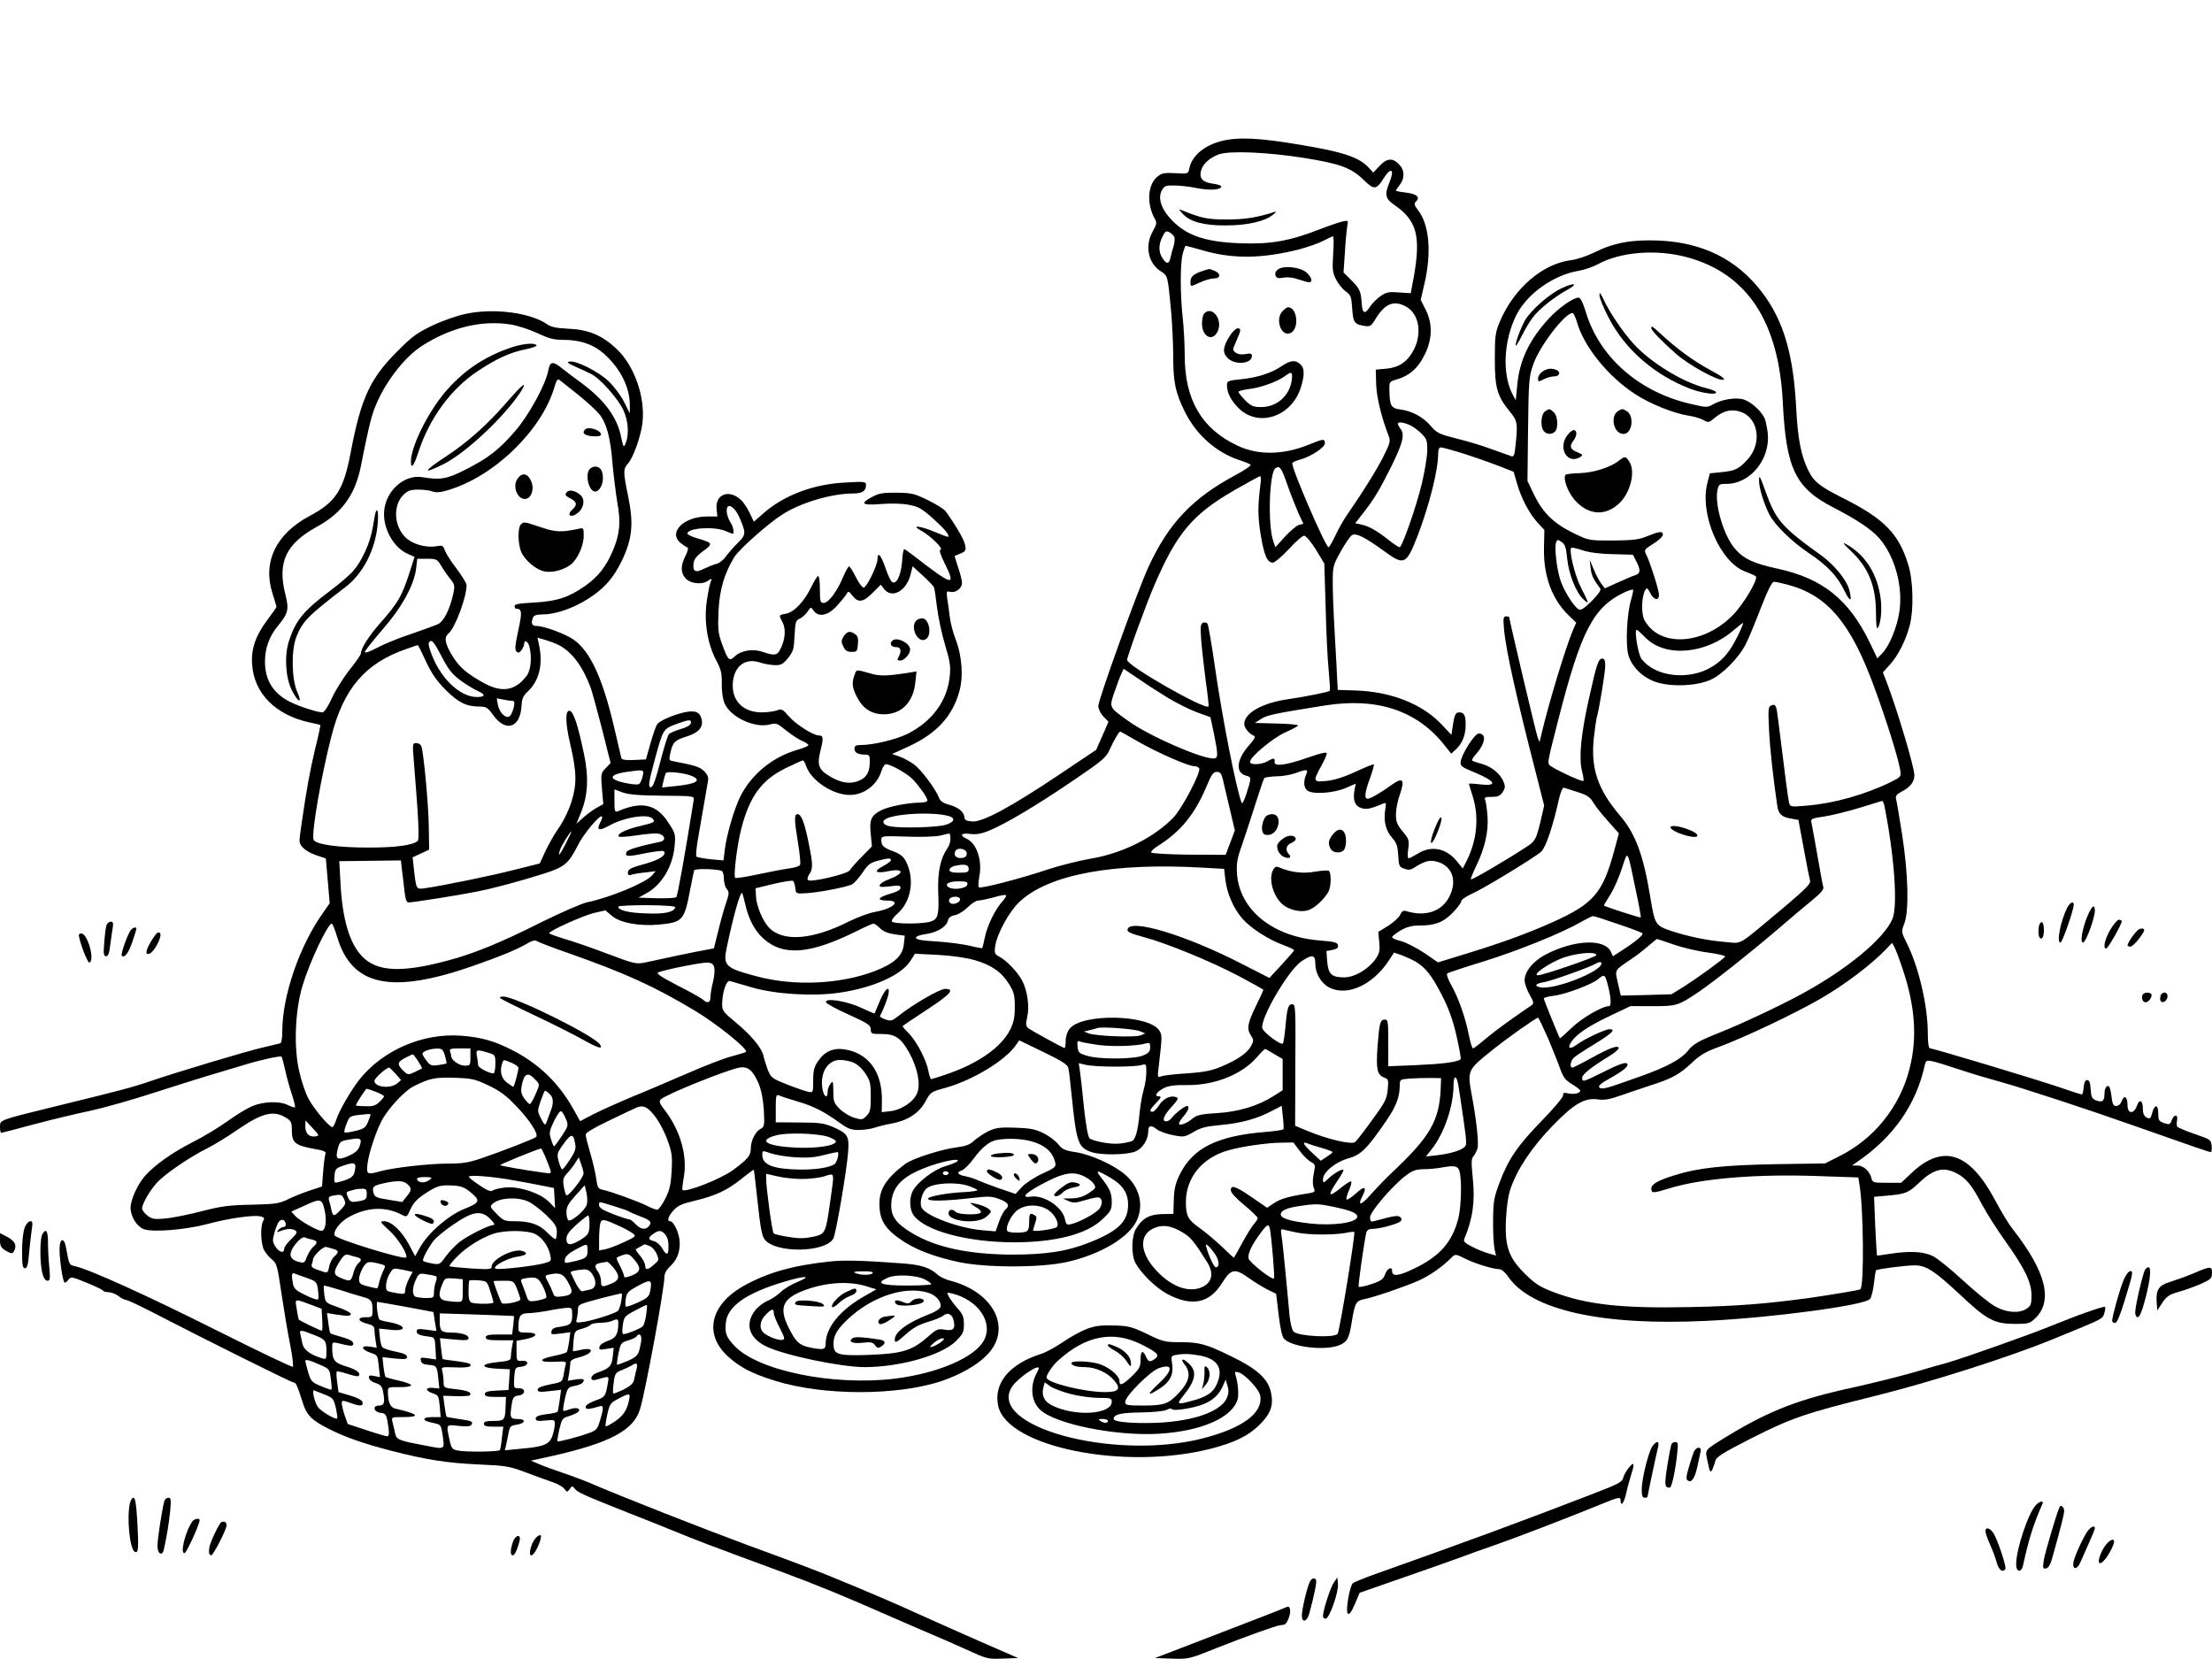 <?xml version="1.0" standalone="no"?>
<!DOCTYPE svg PUBLIC "-//W3C//DTD SVG 20010904//EN"
 "http://www.w3.org/TR/2001/REC-SVG-20010904/DTD/svg10.dtd">
<svg version="1.0" xmlns="http://www.w3.org/2000/svg"
 width="1152pt" height="864pt" viewBox="0 0 1152 864"
 preserveAspectRatio="xMidYMid meet">
<g transform="translate(0,864) scale(0.1,-0.1)"
fill="#000000" stroke="none">
<path d="M6364 7906 c-91 -22 -157 -77 -170 -143 -6 -28 -6 -29 -72 -25 -56 3
-71 1 -93 -17 -52 -40 -59 -142 -15 -220 12 -21 10 -29 -10 -65 -43 -74 -25
-166 40 -208 39 -26 37 -18 56 -219 5 -63 10 -163 10 -221 0 -139 11 -192 62
-295 59 -118 163 -210 282 -249 28 -9 55 -20 59 -24 5 -4 -31 -29 -80 -55
-224 -120 -348 -252 -452 -478 -55 -119 -261 -691 -261 -723 0 -16 11 -39 26
-55 l27 -28 -32 -73 -32 -73 -197 -132 c-246 -165 -396 -246 -449 -241 -31 2
-39 7 -41 25 -4 28 -34 50 -85 64 -26 7 -41 18 -47 35 -19 48 -92 145 -131
174 -23 16 -57 34 -77 41 l-36 12 91 42 c141 66 222 154 258 280 23 77 16 187
-18 275 -14 36 -28 90 -31 120 -4 30 -9 73 -13 94 -5 36 -3 38 15 34 28 -8 62
18 62 46 0 13 -9 49 -20 81 -11 32 -19 59 -18 60 2 0 16 7 32 13 25 11 28 16
22 45 -6 27 -42 91 -100 173 -8 12 -50 38 -93 59 -71 35 -86 38 -163 39 -68 1
-93 -3 -124 -20 -70 -36 -59 -47 40 -39 53 4 113 3 147 -4 50 -9 67 -19 127
-72 61 -55 86 -86 78 -95 -2 -1 -35 11 -73 27 -74 31 -124 36 -69 6 46 -24
118 -94 103 -99 -9 -3 -3 -22 19 -68 64 -128 46 -124 -161 37 -23 18 -45 33
-48 33 -4 0 -9 -29 -11 -65 -6 -74 -31 -123 -53 -105 -8 6 -23 40 -35 76 -22
64 -40 83 -40 42 0 -33 -57 -148 -72 -148 -8 0 -26 25 -41 55 -15 30 -31 55
-35 55 -5 0 -18 -25 -31 -55 -31 -74 -76 -135 -101 -135 -18 0 -20 7 -20 70 0
39 -4 70 -9 70 -5 0 -20 -25 -35 -55 -35 -75 -90 -133 -132 -141 -39 -7 -39
-6 -18 -46 18 -35 13 -91 -12 -139 -16 -33 -31 -35 -92 -14 -51 18 -112 8
-146 -24 -28 -27 -35 -20 -66 66 -20 55 -22 76 -18 170 5 113 31 198 83 283
26 41 177 175 250 221 97 62 257 109 369 109 46 0 66 13 66 43 0 19 -6 20
-107 14 -167 -8 -320 -66 -428 -161 l-49 -43 -22 46 c-12 25 -32 56 -46 68
-61 57 -134 29 -126 -48 l4 -39 -54 0 c-122 0 -205 -84 -136 -139 14 -11 29
-21 35 -23 5 -2 0 -21 -11 -43 -25 -48 -26 -86 -2 -114 23 -30 84 -38 117 -17
24 16 24 16 15 -8 -5 -13 -14 -60 -20 -103 -14 -102 5 -217 49 -300 26 -49 31
-68 30 -123 -1 -39 5 -80 14 -102 31 -73 157 -132 237 -111 32 9 39 6 85 -32
28 -22 65 -47 83 -54 17 -7 32 -17 32 -22 0 -4 -26 -15 -57 -24 -129 -37 -238
-126 -297 -242 -32 -64 -71 -198 -81 -276 l-7 -58 -67 6 c-36 4 -69 10 -74 14
-4 4 0 45 8 92 8 46 22 127 31 179 9 52 18 107 21 122 4 20 -2 33 -19 51 -23
23 -48 31 -164 53 -20 4 -21 7 -12 46 13 54 21 62 86 83 61 19 86 49 76 89 -9
39 -34 48 -91 36 -59 -14 -124 -42 -140 -61 -6 -8 -22 -53 -35 -99 l-24 -85
-62 -3 c-44 -2 -63 1 -66 10 -2 7 -18 76 -36 153 -60 260 -126 404 -213 464
-45 31 -154 71 -194 71 -23 0 -29 14 -17 44 4 11 19 16 48 16 97 0 234 62 320
144 37 36 66 77 95 137 54 113 62 191 32 336 -26 125 -26 141 -1 168 27 29 69
146 76 214 15 135 -43 298 -136 385 -75 70 -146 100 -250 104 -63 3 -92 9
-112 24 -86 60 -280 85 -424 53 -44 -9 -121 -36 -171 -60 -80 -38 -106 -56
-186 -137 -140 -140 -187 -242 -241 -526 -37 -195 -77 -257 -215 -330 -174
-93 -244 -239 -192 -402 11 -36 21 -67 21 -70 0 -3 -20 -32 -45 -65 -64 -85
-88 -154 -82 -235 10 -151 121 -263 297 -302 30 -6 56 -12 58 -14 2 -1 -10
-58 -27 -125 -27 -115 -44 -206 -70 -386 -6 -39 -11 -81 -11 -92 0 -28 35 -58
90 -76 l47 -16 10 -116 10 -117 -32 -46 c-125 -174 -215 -436 -215 -622 0 -38
-4 -60 -12 -62 -7 -2 -47 -11 -88 -21 -84 -19 -447 -128 -585 -175 -96 -33
-153 -48 -509 -135 -285 -70 -276 -67 -276 -105 0 -16 3 -30 6 -30 3 0 80 20
172 45 92 24 223 56 292 70 69 15 219 57 335 95 116 37 260 83 320 100 61 18
128 38 150 45 70 22 185 48 191 42 3 -3 11 -34 19 -69 7 -34 23 -92 35 -127
11 -35 19 -65 16 -68 -2 -2 -18 3 -35 11 -43 23 -129 20 -188 -5 -26 -11 -84
-46 -128 -78 -44 -32 -127 -82 -185 -111 -105 -54 -191 -115 -244 -173 -39
-44 -76 -125 -76 -167 0 -45 32 -97 68 -111 45 -18 215 -4 327 25 112 31 247
50 282 41 20 -5 22 -9 13 -25 -15 -28 -12 -117 5 -150 8 -15 27 -38 41 -49 25
-20 29 -33 50 -179 13 -86 33 -206 45 -265 12 -60 18 -111 14 -115 -3 -4 -178
80 -388 185 -360 181 -673 323 -744 338 -33 7 -33 7 -49 97 -10 57 -34 50 -34
-9 0 -54 16 -163 26 -172 3 -3 12 2 19 13 14 18 17 18 95 -14 44 -18 83 -36
86 -41 3 -5 17 -9 31 -9 13 0 36 -9 50 -20 14 -11 32 -20 39 -20 8 0 76 -32
151 -71 261 -135 711 -359 722 -359 12 0 19 -15 47 -103 20 -66 46 -93 135
-138 89 -45 182 -77 324 -114 187 -48 290 -64 460 -72 138 -6 157 -9 240 -40
50 -19 113 -42 140 -51 28 -9 56 -25 64 -36 14 -18 15 -18 28 -1 12 17 14 18
26 2 14 -19 50 -35 272 -123 88 -34 204 -81 258 -103 94 -39 151 -61 539 -204
189 -70 331 -128 578 -237 85 -37 184 -80 220 -95 36 -15 114 -49 173 -76 105
-48 111 -50 188 -47 l81 3 -204 89 c-112 49 -259 115 -328 146 -157 72 -455
197 -580 243 -52 20 -192 72 -310 115 -221 82 -631 243 -778 306 -45 20 -122
49 -170 65 -48 16 -105 37 -127 47 l-40 17 105 23 c307 69 432 135 464 248 30
103 126 625 126 685 0 17 10 37 26 52 38 35 54 72 54 125 0 46 -30 114 -51
114 -17 0 -9 26 19 57 22 24 43 34 112 50 107 26 168 54 243 115 33 26 61 47
63 46 1 -2 10 -79 20 -172 14 -130 22 -174 37 -192 56 -72 317 -68 357 6 14
26 71 361 77 453 6 81 -2 94 -80 128 -45 19 -70 23 -174 23 l-123 1 0 74 c0
66 2 72 18 66 9 -5 53 -19 97 -32 82 -24 135 -51 220 -112 41 -30 58 -36 100
-36 27 1 64 6 80 12 17 6 57 16 90 22 82 15 142 54 175 115 25 47 29 50 95 68
146 39 321 144 377 227 l16 23 126 -61 c97 -47 127 -66 130 -84 3 -12 10 -71
16 -132 26 -258 34 -282 107 -306 51 -16 181 -14 226 4 38 16 67 62 67 106 0
30 15 33 44 10 14 -11 52 -25 85 -31 56 -11 61 -10 106 16 38 23 66 30 143 37
103 9 192 33 269 75 l48 25 6 -58 c4 -32 5 -61 3 -64 -2 -4 -43 -10 -91 -14
-254 -20 -382 -84 -450 -224 -21 -43 -28 -72 -30 -129 l-2 -74 -60 -1 c-67 -2
-103 -23 -135 -77 -24 -40 -25 -134 -3 -177 29 -54 105 -129 166 -162 128 -68
220 -49 286 58 46 73 65 77 136 27 26 -19 70 -46 96 -60 l49 -24 13 -109 c8
-68 18 -114 28 -125 39 -44 214 -64 288 -34 42 18 51 35 65 122 16 98 22 110
65 118 52 10 209 64 284 97 58 26 125 73 173 122 17 16 20 16 66 -7 51 -26
148 -56 180 -56 11 0 31 -16 47 -40 120 -174 491 -256 1035 -229 338 16 815
80 848 113 8 8 17 44 21 80 4 36 9 67 11 70 7 7 156 26 201 26 60 0 103 -28
234 -150 142 -134 179 -154 287 -155 71 0 79 2 107 29 95 91 57 243 -118 466
-20 25 -61 93 -91 150 -133 250 -272 295 -436 140 l-53 -50 -74 0 c-72 0 -75
1 -81 25 -9 36 -42 65 -73 65 l-28 0 26 18 c189 129 308 298 353 504 6 25 9
27 39 21 17 -3 84 -24 147 -45 63 -21 158 -49 210 -63 106 -29 442 -139 680
-223 344 -121 405 -142 413 -142 5 0 7 15 5 33 -3 31 -6 33 -88 61 -47 16 -88
34 -91 38 -3 5 -4 20 -1 34 6 32 -16 32 -28 -1 -8 -22 -12 -23 -40 -14 -27 10
-30 15 -30 51 0 48 -20 48 -32 0 -8 -28 -11 -31 -28 -22 -14 7 -20 21 -20 45
0 45 -18 54 -31 16 -16 -45 -49 -43 -49 3 0 44 -17 56 -30 22 -6 -16 -17 -26
-29 -26 -15 0 -20 10 -25 54 -6 42 -11 54 -22 49 -8 -3 -14 -19 -14 -38 0 -40
-10 -48 -44 -36 -21 9 -25 17 -28 58 -2 35 -7 48 -18 48 -10 0 -16 -12 -18
-37 -2 -21 -6 -38 -10 -38 -4 0 -61 18 -127 41 -141 47 -647 199 -663 199 -8
0 -12 26 -12 79 0 143 -48 348 -111 472 -27 55 -28 56 -11 100 25 68 20 257
-12 464 -15 94 -29 178 -32 187 -3 12 5 22 26 33 49 25 70 52 70 88 0 41 -90
343 -146 489 l-18 46 38 42 c42 47 81 124 102 203 21 80 18 232 -7 313 -50
165 -125 241 -339 349 -124 62 -155 87 -184 148 -36 74 -53 163 -61 312 -14
289 -66 467 -181 616 -129 168 -306 256 -534 266 -140 6 -234 -11 -335 -61
-38 -19 -94 -38 -123 -41 -149 -19 -297 -147 -370 -318 -24 -57 -27 -74 -27
-197 0 -151 12 -193 80 -276 38 -46 40 -61 28 -173 -5 -51 -9 -62 -22 -57 -9
3 -54 19 -101 36 -47 18 -130 43 -185 56 -90 23 -102 29 -133 65 -41 47 -95
77 -157 86 -51 6 -58 20 -59 102 -1 43 0 44 42 56 64 19 107 58 141 126 41 82
43 161 6 236 l-26 51 21 91 c36 160 23 301 -34 375 -21 28 -23 35 -11 47 23
22 3 39 -53 46 -29 3 -52 8 -52 10 0 3 9 16 20 30 27 35 26 78 -5 108 -33 34
-62 31 -100 -9 l-33 -35 -23 25 c-51 55 -132 82 -352 119 -219 37 -325 42
-413 21z m431 -89 c185 -30 242 -51 307 -114 54 -53 66 -52 103 7 40 64 60 49
30 -23 -25 -61 -20 -83 29 -116 114 -79 136 -160 100 -367 l-17 -91 -61 4
c-52 4 -66 2 -96 -19 -19 -13 -44 -38 -55 -55 -26 -41 -39 -37 -43 13 -4 67
-11 82 -54 124 l-41 41 7 102 c3 56 9 117 12 136 6 33 6 34 -22 28 -16 -3 -71
-22 -123 -42 -155 -60 -253 -78 -411 -72 -193 7 -293 44 -373 138 -43 50 -56
101 -36 138 13 23 21 26 64 25 28 0 82 -6 120 -14 68 -13 125 -9 125 9 0 5
-19 11 -41 14 -54 7 -73 26 -65 65 9 37 43 69 93 88 55 20 253 12 448 -19z
m-679 -412 c3 -8 1 -29 -4 -47 -6 -18 -13 -45 -16 -60 -8 -35 -21 -35 -42 -2
-21 31 -21 72 1 113 13 27 18 30 36 21 11 -6 23 -18 25 -25z m827 -88 c-5 -81
-3 -97 15 -132 11 -22 33 -50 50 -62 27 -20 30 -28 34 -87 5 -75 11 -84 61
-93 33 -5 37 -3 62 38 50 81 98 98 163 59 65 -40 79 -144 31 -229 -32 -57 -74
-85 -139 -91 l-55 -5 2 -75 c2 -69 28 -175 64 -267 12 -30 10 -38 -29 -116
-37 -72 -106 -182 -193 -308 -13 -19 -38 -63 -54 -97 -16 -34 -32 -62 -36 -62
-15 0 -189 401 -189 437 0 5 19 14 43 20 56 16 127 63 127 85 0 24 -9 23 -82
-7 -134 -55 -266 -57 -373 -6 -186 87 -275 238 -275 469 0 59 -5 150 -11 202
-13 123 -13 279 1 330 6 22 13 40 15 40 3 0 43 -11 89 -24 155 -45 306 -44
501 5 44 12 100 31 125 44 25 13 48 24 52 24 4 1 5 -41 1 -92z m1848 -18 c310
-86 474 -337 494 -758 17 -343 66 -443 265 -545 119 -61 198 -114 237 -159 82
-94 126 -256 104 -388 -13 -81 -52 -173 -88 -211 l-26 -27 -39 82 c-109 225
-246 335 -483 386 -124 27 -175 51 -220 104 -57 66 -105 226 -91 302 7 33 9
35 47 35 126 0 231 131 215 267 -4 30 -11 65 -17 77 -21 41 -74 86 -110 96
-43 12 -115 -1 -160 -27 -27 -16 -34 -16 -125 6 -264 64 -467 245 -536 479
-16 50 -27 72 -38 72 -26 0 -102 -53 -152 -107 -102 -110 -154 -218 -166 -346
l-8 -82 -16 30 c-55 104 -48 277 17 410 55 113 194 213 328 235 29 5 72 20 97
33 119 66 309 81 471 36z m-577 -341 c37 -125 161 -279 301 -370 77 -51 202
-101 280 -113 28 -4 62 -14 77 -23 25 -14 28 -14 57 11 49 41 96 50 147 28 84
-38 98 -163 27 -242 -47 -52 -66 -61 -138 -68 l-60 -6 -13 -50 c-42 -161 66
-413 196 -461 26 -10 51 -21 56 -25 15 -13 -63 -145 -120 -203 -154 -157 -385
-169 -461 -23 -16 33 -14 120 5 153 8 15 12 13 26 -14 19 -38 46 -43 46 -9 0
24 -50 179 -69 214 -9 18 -5 24 39 51 28 17 50 38 50 47 0 20 -15 19 -80 -7
-46 -19 -75 -22 -180 -23 -123 0 -126 0 -200 36 -106 51 -162 105 -208 197
l-37 77 3 270 c3 252 5 275 27 337 32 94 165 268 205 268 5 0 16 -24 24 -52z
m-5554 -8 c36 -6 98 -26 139 -45 59 -28 85 -35 135 -35 88 0 155 -23 210 -71
85 -75 136 -175 136 -267 l0 -45 -30 60 c-17 34 -53 81 -81 108 -54 51 -168
108 -203 102 -16 -3 -10 -8 29 -26 27 -12 65 -29 82 -38 46 -21 141 -128 169
-188 26 -55 31 -126 13 -172 -11 -27 -12 -26 -25 35 -22 102 -86 188 -204 276
-41 30 -89 66 -106 80 -44 36 -60 33 -68 -11 -13 -74 -101 -235 -173 -318 -84
-97 -140 -141 -259 -201 -96 -49 -130 -55 -225 -39 -99 16 -199 -80 -199 -192
0 -88 55 -179 127 -209 l32 -14 -23 -72 c-42 -133 -62 -167 -162 -280 -54 -62
-94 -125 -94 -150 0 -7 -27 -46 -59 -86 -32 -40 -74 -107 -92 -147 -21 -46
-40 -74 -50 -75 -26 0 -121 31 -169 55 -87 44 -130 113 -130 208 0 72 22 133
70 191 51 62 56 82 36 161 -42 168 3 263 165 352 130 71 198 166 228 313 36
183 53 254 70 299 49 131 154 269 249 330 150 96 311 135 462 111z m350 -365
c47 -38 97 -84 112 -103 37 -46 58 -123 68 -258 6 -62 17 -152 25 -201 19
-103 13 -163 -22 -248 -36 -85 -77 -138 -145 -186 -88 -61 -146 -80 -265 -87
-77 -4 -103 -8 -103 -18 0 -8 3 -14 8 -14 31 -1 32 -18 11 -114 -16 -75 -19
-100 -9 -109 9 -9 15 -7 26 7 8 11 14 26 14 33 0 24 20 13 27 -14 14 -55 8
-122 -13 -151 -62 -83 -134 -93 -239 -31 -86 50 -118 80 -156 145 -33 58 -36
86 -13 105 34 28 94 189 94 252 0 9 -23 46 -51 84 -29 37 -56 80 -62 96 -9 26
-12 28 -46 22 -55 -9 -126 12 -161 48 -59 60 -63 165 -10 219 24 23 37 28 79
28 27 0 61 -4 75 -10 18 -6 40 -5 78 7 241 71 487 309 555 535 10 36 18 47 26
40 7 -5 50 -40 97 -77z m4335 -160 c17 -9 45 -29 61 -46 25 -26 28 -36 27 -89
-1 -33 -14 -109 -28 -168 -29 -122 -103 -332 -116 -332 -5 0 -33 18 -61 41
-60 47 -101 70 -142 78 l-28 6 39 50 c56 71 85 118 147 242 61 123 73 169 51
198 -8 11 -15 23 -15 28 0 12 30 8 65 -8z m282 -149 c59 -19 141 -48 182 -64
l74 -29 17 -59 c22 -77 62 -155 107 -205 l36 -39 -2 -93 c-3 -146 41 -267 128
-351 l40 -39 -16 -36 c-39 -92 -127 -381 -168 -556 l-7 -30 -10 25 c-8 20
-148 613 -148 626 0 2 -7 4 -16 4 -15 0 -16 -9 -11 -67 9 -107 65 -357 167
-753 l42 -165 -17 -75 c-24 -99 -29 -111 -73 -139 -98 -65 -279 -171 -291
-171 -4 0 8 30 26 68 46 94 66 182 60 262 -3 36 -8 73 -12 83 -6 14 -1 17 34
17 32 0 44 5 57 25 14 21 14 30 4 55 -16 39 -59 75 -107 90 -21 6 -44 13 -51
16 -10 3 -5 14 17 39 48 55 53 105 12 105 -21 0 -92 -112 -94 -149 -2 -20 7
-27 66 -51 115 -47 132 -76 37 -65 -33 4 -60 5 -60 3 0 -1 9 -32 20 -66 34
-108 22 -229 -32 -336 l-20 -39 -31 38 c-55 68 -133 83 -202 40 -22 -13 -44
-25 -49 -25 -5 0 -6 22 -2 49 6 45 4 51 -29 91 -29 35 -35 50 -35 89 0 26 9
73 21 105 26 76 15 90 -41 50 -58 -42 -113 -74 -127 -74 -19 0 -16 32 12 107
13 37 22 69 20 72 -3 2 -46 -15 -97 -39 -61 -28 -113 -44 -150 -47 -69 -7 -71
-2 -28 76 17 30 30 60 30 67 0 9 -29 3 -97 -21 -118 -41 -179 -49 -175 -22 3
20 -5 21 -38 2 -31 -18 -90 -20 -90 -3 0 26 119 125 184 154 36 16 66 32 66
36 0 4 -51 9 -112 10 l-113 3 33 21 c31 20 69 28 332 70 274 43 483 -27 626
-211 l32 -40 22 20 c34 30 52 74 53 125 1 53 -7 70 -33 70 -20 0 -25 -11 -35
-76 l-6 -41 -55 58 c-100 104 -261 167 -443 173 l-94 3 -3 54 c-1 30 -7 140
-13 244 -6 105 -11 226 -10 270 0 75 3 85 42 154 23 41 49 79 58 84 21 13 68
-11 166 -82 106 -78 117 -73 176 79 61 160 107 342 107 428 0 21 5 32 14 32 8
0 63 -15 123 -34z m-922 -162 c17 -49 43 -114 57 -146 l26 -56 -23 -6 c-13 -3
-45 -31 -73 -61 l-50 -55 -11 32 c-29 84 -21 359 12 380 22 14 31 2 62 -88z
m-140 9 c-15 -118 -15 -169 0 -264 18 -110 34 -149 64 -149 10 0 47 32 83 70
35 39 71 70 80 70 9 0 36 -32 61 -72 l44 -73 7 -230 c3 -126 10 -275 16 -329
5 -55 8 -101 5 -104 -6 -6 -130 -31 -214 -43 -136 -19 -231 -72 -231 -130 0
-20 28 -53 51 -61 10 -3 1 -19 -28 -52 -64 -73 -70 -142 -12 -156 27 -7 27
-10 0 -95 -12 -36 -22 -54 -25 -45 -28 73 -100 439 -138 702 -17 120 -35 223
-39 229 -4 7 -14 9 -23 6 -14 -6 -15 -19 -10 -94 4 -48 15 -144 24 -213 10
-69 16 -127 14 -129 -18 -20 -424 212 -424 242 0 18 102 298 143 392 116 269
198 367 419 494 68 39 126 71 131 71 4 0 5 -17 2 -37z m-2715 -176 c36 -82 36
-92 -7 -134 -22 -21 -49 -53 -62 -70 -12 -18 -34 -36 -49 -39 -15 -4 -44 -16
-66 -26 -44 -23 -59 -15 -54 28 2 21 16 39 50 64 53 39 51 42 -29 66 -29 8
-53 20 -53 25 0 29 136 39 197 14 19 -8 37 -15 39 -15 9 0 3 37 -9 55 -18 26
-27 63 -20 81 9 23 43 -3 63 -49z m4312 -217 c8 -80 46 -176 84 -211 32 -30
30 -22 -11 58 -33 63 -65 196 -52 210 3 3 30 -3 59 -13 34 -11 90 -19 157 -20
l105 -3 17 -33 c24 -45 23 -65 -3 -73 -13 -4 -54 -21 -91 -38 l-69 -31 -19 25
c-10 13 -28 47 -39 74 l-21 50 5 -43 c4 -38 13 -57 50 -107 6 -8 -9 -29 -44
-65 -42 -41 -57 -50 -69 -43 -27 16 -80 103 -96 156 -19 62 -30 169 -21 192 6
16 9 16 29 2 18 -12 23 -28 29 -87z m-5867 -32 c10 -18 31 -49 47 -69 27 -34
28 -38 18 -84 -18 -80 -49 -141 -78 -155 -15 -7 -78 -30 -139 -51 -62 -20
-142 -53 -178 -72 -37 -20 -65 -30 -65 -23 0 7 41 58 90 115 102 116 167 234
177 320 l6 51 51 0 c48 0 53 -3 71 -32z m2569 -116 c3 -7 10 -54 16 -105 6
-51 25 -139 42 -196 26 -86 30 -113 24 -165 -13 -126 -91 -233 -220 -298 -58
-29 -177 -58 -242 -58 -27 0 -34 -4 -34 -19 0 -21 19 -31 56 -31 21 0 24 -5
24 -34 0 -56 -16 -86 -57 -102 -44 -19 -92 -12 -148 21 -62 36 -71 60 -52 136
17 67 15 79 -10 79 -28 0 -122 60 -156 101 -31 36 -37 39 -61 29 -15 -5 -51
-10 -79 -10 -92 0 -151 55 -151 139 1 95 58 146 138 122 22 -8 58 -14 80 -15
33 -1 43 4 70 37 28 35 31 47 34 117 4 70 6 79 27 88 13 6 32 23 41 37 17 25
17 25 31 5 25 -36 74 -27 120 23 22 24 45 52 51 62 10 19 11 18 32 -8 30 -38
56 -34 105 16 l42 42 17 -22 c40 -53 116 -12 138 74 l11 44 52 -48 c29 -26 55
-54 59 -61z m4446 13 c208 -55 330 -200 453 -539 61 -165 124 -368 133 -425 6
-36 5 -37 -51 -65 -136 -66 -298 -111 -439 -122 -82 -7 -83 -6 -89 17 -5 21
-17 112 -56 427 -10 82 -13 87 -37 78 -15 -6 -16 -20 -11 -127 5 -102 22 -253
43 -396 6 -42 24 -59 71 -66 l39 -7 28 -150 c15 -82 30 -158 33 -168 3 -15
-28 -46 -137 -138 -249 -208 -213 -187 -303 -180 -96 8 -193 28 -284 58 -81
27 -85 34 -107 168 -37 227 -77 337 -162 436 -114 135 -151 245 -133 404 5 47
12 92 14 100 12 37 45 239 45 273 0 27 -4 37 -15 37 -21 0 -29 -25 -71 -213
-41 -185 -52 -304 -35 -373 7 -25 10 -49 7 -51 -7 -7 -163 67 -177 83 -10 13
-8 23 46 234 119 466 183 589 347 666 21 10 40 15 43 13 2 -3 -3 -27 -11 -54
-21 -70 -29 -229 -14 -285 18 -65 80 -124 154 -145 80 -23 202 -17 273 14 62
27 150 116 185 187 14 27 49 111 78 187 38 97 58 137 69 137 9 0 41 -7 71 -15z
m-258 -263 c-40 -82 -75 -126 -132 -162 -119 -76 -301 -57 -372 40 -17 24 -38
150 -24 150 4 0 23 -18 44 -39 102 -107 317 -89 462 38 25 21 46 38 48 36 2
-1 -10 -30 -26 -63z m-6141 -52 c69 -36 125 -112 166 -224 8 -23 34 -119 59
-215 l44 -175 -26 -27 c-25 -26 -25 -30 -19 -107 l7 -80 -31 -17 c-18 -9 -49
-32 -71 -51 l-38 -34 24 59 c36 89 41 185 15 306 -31 148 -54 219 -74 223 -24
5 -23 -63 2 -170 35 -149 36 -212 7 -304 -15 -47 -43 -104 -67 -137 -22 -32
-53 -86 -69 -121 l-29 -63 -128 -32 c-124 -32 -370 -82 -464 -96 -53 -8 -51
-11 -64 105 l-6 55 43 20 43 20 -2 125 c-2 118 -27 383 -39 415 -4 8 -15 15
-26 15 -20 0 -20 -4 -13 -92 25 -305 30 -410 20 -418 -27 -22 -111 -34 -250
-34 -161 -1 -283 16 -292 41 -12 31 39 329 92 535 64 253 177 385 394 459 30
11 55 19 57 19 2 0 21 -38 43 -86 30 -64 56 -101 104 -149 66 -65 106 -85 178
-85 31 0 40 -6 68 -45 65 -90 140 -66 147 47 2 39 8 54 32 76 60 56 81 141 59
244 l-8 37 38 -11 c21 -6 54 -18 74 -28z m-511 -185 c32 -23 72 -47 89 -54 41
-18 39 -31 -5 -31 -93 0 -199 106 -244 244 -10 31 -10 40 1 47 10 6 25 -14 58
-78 37 -71 54 -93 101 -128z m3685 -91 c44 -26 111 -60 150 -74 l69 -25 18
-85 c23 -115 23 -130 -3 -130 -66 0 -336 118 -441 194 -103 73 -102 70 -74
152 13 38 29 81 36 95 l12 26 77 -52 c42 -29 112 -74 156 -101z m-3417 -14
c11 0 13 -7 8 -32 -4 -18 -12 -39 -20 -46 -18 -19 -54 13 -63 57 l-6 34 33 -6
c18 -4 39 -7 48 -7z m930 -116 c-2 -11 -22 -22 -53 -31 -27 -8 -55 -20 -61
-26 -6 -7 -23 -59 -38 -117 -31 -122 -45 -160 -57 -160 -15 0 -10 29 20 140
46 168 43 163 121 192 58 21 72 22 68 2z m2327 -95 c101 -58 263 -129 293
-129 12 0 24 -5 27 -11 12 -18 -89 -211 -135 -258 -102 -104 -264 -185 -430
-213 -63 -11 -162 -36 -220 -55 -136 -46 -353 -103 -362 -94 -4 3 -3 27 2 54
17 85 -13 175 -66 199 -39 18 -29 31 19 25 31 -4 57 0 98 17 84 34 252 134
441 263 153 104 169 118 188 161 21 46 47 92 54 92 2 0 43 -23 91 -51z m-1727
-128 c27 -77 139 -151 228 -151 73 0 141 51 164 123 6 20 17 37 23 37 27 0
114 -50 143 -81 39 -43 74 -94 74 -108 0 -6 -17 -11 -37 -11 -64 0 -164 -20
-204 -40 -53 -27 -62 -50 -54 -125 l6 -63 -53 -54 c-29 -29 -57 -61 -63 -71
-11 -18 -197 -63 -216 -51 -6 4 -4 15 5 30 21 30 20 52 -3 166 -22 107 -38
148 -58 148 -17 0 -17 -29 3 -150 9 -54 14 -105 11 -113 -3 -8 -26 -16 -59
-20 -29 -4 -102 -18 -163 -31 -60 -13 -113 -21 -116 -18 -10 11 9 165 31 254
44 171 106 256 233 318 45 22 85 40 89 40 3 0 11 -13 16 -29z m-848 -35 c0 -8
-4 -26 -10 -40 -8 -22 -13 -24 -47 -20 -123 18 -138 48 -29 64 78 11 86 11 86
-4z m3455 -3 c-17 -39 -17 -70 1 -88 24 -24 140 -17 207 13 l48 21 -7 -34 c-9
-51 2 -82 34 -93 27 -9 50 -5 115 23 16 7 17 3 11 -33 -9 -59 3 -108 36 -145
24 -27 29 -44 32 -92 3 -55 5 -60 31 -69 21 -8 34 -7 50 4 52 33 77 41 110 35
87 -17 120 -97 75 -185 -39 -77 -125 -106 -224 -75 -15 5 -23 0 -32 -19 -6
-14 -35 -40 -63 -58 l-51 -31 5 -53 c4 -43 2 -57 -18 -87 -38 -54 -109 -97
-165 -97 -65 0 -82 16 -88 82 l-4 55 32 6 c23 5 31 12 28 24 -3 15 -19 19 -94
25 -245 19 -418 158 -432 348 -3 53 1 79 23 140 14 41 46 137 70 213 24 76 46
142 50 145 4 4 32 8 63 9 31 0 75 8 97 16 55 21 69 21 60 0z m-3200 -15 c51
-23 21 -41 -88 -52 l-69 -7 7 33 c4 18 10 37 13 42 6 11 103 0 137 -16z m2763
-15 c5 -21 21 -90 36 -153 l27 -115 -24 -64 -24 -63 -189 1 c-104 1 -193 6
-198 11 -4 5 11 20 35 35 118 74 193 166 254 313 24 58 34 72 52 72 17 0 24
-8 31 -37z m1848 -68 c50 -16 65 -26 82 -55 11 -19 46 -63 77 -97 l56 -63 -25
-93 c-60 -220 -107 -274 -323 -371 -133 -59 -259 -105 -441 -161 l-153 -47
-73 50 c-41 27 -94 54 -120 61 -25 6 -46 15 -46 20 0 5 20 21 44 35 33 19 59
26 98 26 83 0 125 17 174 67 24 25 44 51 44 59 0 8 24 25 53 38 60 26 326 188
363 220 24 21 62 133 94 279 8 32 18 56 24 55 6 -2 38 -12 72 -23z m-4765 -19
c159 -1 165 -2 162 -21 -47 -294 -84 -500 -91 -507 -5 -5 -51 -7 -103 -6 l-94
3 40 22 c80 43 138 139 148 244 6 65 5 68 -33 126 -61 95 -138 112 -262 58
-16 -6 -18 0 -18 53 l0 61 43 -16 c31 -11 84 -16 208 -17z m6363 -53 c52 -262
70 -520 42 -588 -44 -105 -241 -267 -481 -396 -119 -64 -307 -152 -425 -199
-103 -41 -133 -58 -159 -92 -35 -44 -111 -85 -246 -133 -184 -66 -203 -71
-216 -58 -7 7 8 21 55 47 71 40 99 63 91 76 -7 11 -45 -2 -141 -51 -89 -44
-94 -46 -94 -21 0 17 52 58 143 113 26 16 47 34 47 40 0 19 -49 1 -144 -52
-49 -27 -93 -49 -97 -49 -16 0 -10 36 9 53 9 8 57 40 107 70 90 55 112 77 78
77 -23 0 -132 -51 -172 -81 -37 -27 -50 -19 -27 16 26 39 91 83 204 136 l103
49 115 0 c126 0 133 2 239 73 80 54 284 216 420 333 61 52 138 118 173 146 42
34 61 56 58 67 -3 9 -17 84 -31 166 -14 83 -29 160 -31 171 -5 20 1 22 68 32
40 6 123 27 183 45 61 19 113 35 117 36 3 0 9 -11 12 -26z m-4876 -52 c42 -11
33 -34 -18 -48 -49 -12 -222 -17 -282 -7 -44 8 -50 30 -14 44 68 25 237 31
314 11z m-1813 -37 c-20 -38 -4 -43 47 -14 79 44 204 64 227 36 15 -18 12 -19
-74 -40 -70 -17 -114 -40 -102 -53 4 -3 44 -1 89 6 46 7 96 12 113 10 37 -5
47 -36 13 -43 -110 -23 -170 -41 -175 -53 -10 -25 4 -26 96 -7 50 10 94 15 98
11 17 -18 -19 -43 -88 -63 -87 -24 -99 -30 -99 -51 0 -10 6 -13 16 -9 9 3 41
9 72 12 l57 7 -20 -23 c-34 -38 -219 -115 -337 -139 -30 -7 -136 -53 -239
-104 -209 -105 -351 -164 -489 -200 -239 -64 -366 -58 -443 21 -67 69 -104
193 -114 387 l-6 110 160 2 161 2 5 -47 c4 -26 9 -75 13 -109 5 -45 11 -63 21
-63 23 0 270 39 353 56 93 18 236 57 355 95 104 33 127 52 174 146 30 60 115
162 126 151 3 -3 -1 -18 -10 -34z m-177 -104 c-30 -61 -45 -78 -32 -38 6 21
53 98 60 98 1 0 -11 -27 -28 -60z m2002 22 c0 -15 -7 -38 -16 -50 -36 -51 -51
-124 -48 -222 5 -126 0 -146 -38 -159 -40 -14 -195 -14 -203 0 -4 5 10 25 30
42 70 61 90 178 44 269 -14 28 -30 40 -66 54 -53 20 -63 29 -63 60 0 21 3 21
133 17 72 -3 150 0 172 5 22 6 43 10 48 11 4 1 7 -11 7 -27z m85 -77 c0 -13
-8 -21 -24 -23 -28 -4 -46 11 -37 33 9 25 61 16 61 -10z m3485 -195 c16 -74
27 -136 25 -138 -3 -3 -183 55 -192 62 -1 1 14 26 33 56 19 30 46 92 61 138
32 97 26 107 73 -118z m-3880 160 c0 -5 -19 -19 -41 -31 -53 -27 -39 -40 28
-26 84 17 84 -12 1 -43 -23 -8 -43 -21 -46 -29 -4 -11 6 -12 52 -7 47 6 56 5
56 -8 0 -10 -19 -21 -55 -31 -65 -19 -71 -35 -15 -35 77 0 33 -42 -62 -59 -31
-5 -92 -28 -135 -49 -193 -98 -348 -109 -420 -31 -32 35 -64 113 -66 161 l-2
42 95 23 c52 12 98 19 101 15 4 -4 9 -20 11 -37 3 -29 4 -30 53 -27 66 3 214
32 242 46 12 6 36 34 55 61 27 42 41 52 78 62 58 15 70 15 70 3z m405 -45 c0
-17 -7 -20 -50 -20 -38 0 -50 4 -50 15 0 8 13 18 30 21 49 11 70 6 70 -16z
m1225 6 l105 -6 7 -59 c9 -71 43 -149 89 -201 43 -49 136 -109 211 -136 32
-12 58 -24 58 -28 -1 -3 -30 -37 -65 -75 l-64 -69 -139 71 c-297 153 -589 241
-600 181 -2 -12 17 -21 80 -38 122 -32 355 -128 501 -205 70 -37 127 -69 127
-71 0 -2 -18 -41 -40 -86 -44 -91 -48 -117 -24 -154 14 -22 14 -26 -2 -55 -22
-37 -69 -69 -154 -105 -51 -21 -89 -29 -180 -35 -63 -4 -124 -11 -134 -16 -18
-7 -18 -3 -12 47 19 164 19 168 3 193 -55 83 -403 90 -467 8 -12 -15 -20 -40
-20 -64 0 -22 -3 -38 -7 -36 -28 12 -171 91 -186 102 -15 12 -16 20 -7 61 12
54 1 134 -26 187 -21 42 -81 105 -118 125 -26 13 -28 18 -23 56 9 63 73 181
127 231 153 143 491 205 960 177z m-2512 -16 c7 -3 12 -21 12 -41 0 -21 7 -45
15 -54 13 -15 13 -23 -3 -71 -11 -30 -29 -96 -41 -146 l-23 -92 -37 -7 c-20
-3 -88 -17 -151 -30 -63 -14 -138 -30 -167 -36 -50 -10 -56 -9 -200 45 -81 31
-183 66 -225 78 -43 13 -78 26 -78 29 0 12 175 91 232 105 l61 14 33 -28 c41
-37 146 -56 248 -46 122 12 130 21 161 185 9 47 18 90 20 97 3 10 106 9 143
-2z m1280 -72 c-4 -20 -73 -30 -97 -14 -25 16 -1 31 50 31 43 0 50 -3 47 -17z
m-1159 -94 c19 -85 51 -147 99 -189 103 -91 242 -79 484 41 43 22 82 39 87 39
6 0 21 -11 35 -25 16 -16 41 -26 76 -31 l52 -7 -5 -46 c-7 -60 -49 -99 -153
-139 -179 -68 -417 -79 -612 -27 -166 44 -177 55 -157 151 32 153 68 284 79
284 2 0 9 -23 15 -51z m1361 35 c0 -3 -11 -20 -26 -36 -37 -45 -72 -120 -85
-180 -6 -29 -12 -54 -14 -56 -1 -1 -31 4 -66 13 -35 8 -112 18 -171 22 -77 4
-108 10 -108 19 0 7 20 15 49 19 60 8 109 37 117 69 4 17 15 26 38 30 18 4 47
22 66 41 19 19 43 35 54 35 12 0 44 7 71 14 57 16 75 19 75 10z m-240 -18 c0
-18 -39 -31 -52 -18 -15 15 0 32 28 32 14 0 24 -6 24 -14z m-1483 -41 c-9 -26
-54 -36 -152 -32 -92 3 -145 16 -145 35 0 5 67 8 150 8 95 -1 149 -5 147 -11z
m4908 -87 c66 -22 124 -44 128 -48 9 -8 -37 -46 -111 -93 l-42 -27 -11 24
c-32 69 -193 62 -341 -16 -64 -34 -108 -88 -108 -134 0 -16 12 -49 26 -74 22
-38 23 -46 11 -55 -9 -5 -55 -38 -104 -72 -48 -34 -112 -82 -141 -107 -30 -26
-57 -46 -61 -46 -4 0 -13 30 -21 68 -18 92 -54 194 -91 260 -17 30 -27 58 -22
62 4 4 91 33 193 64 179 56 402 146 505 205 28 16 55 29 60 30 6 1 64 -18 130
-41z m-6668 -71 c77 -253 281 -296 708 -147 145 51 220 82 275 113 30 18 48
23 56 16 6 -5 81 -34 165 -63 297 -105 445 -172 657 -299 114 -68 280 -202
267 -215 -3 -3 -36 -13 -73 -23 -37 -9 -141 -49 -232 -89 -91 -39 -223 -96
-295 -125 -71 -30 -160 -70 -197 -89 l-67 -35 -36 65 c-76 135 -182 237 -321
307 -93 47 -159 65 -262 73 -200 15 -408 -75 -530 -228 -44 -56 -106 -163
-121 -210 -7 -21 -16 -38 -20 -38 -17 0 -100 100 -125 149 -15 28 -36 90 -47
139 -30 123 -23 316 16 447 37 124 132 325 153 325 4 0 17 -33 29 -73z m6962
-37 c47 -16 127 -35 178 -41 51 -7 90 -16 87 -21 -8 -13 -142 -110 -214 -156
l-65 -40 -132 -4 -132 -3 -15 65 c-16 73 -21 63 69 125 28 18 68 50 90 69 22
19 42 35 44 36 2 0 42 -13 90 -30z m1190 -127 c65 -192 77 -359 36 -518 -50
-199 -185 -367 -367 -457 l-73 -37 -260 -4 c-270 -5 -401 -19 -522 -57 -88
-27 -123 -47 -123 -70 0 -25 9 -25 90 0 169 53 458 77 782 65 l206 -7 6 -37
c21 -122 25 -525 5 -545 -4 -5 -145 -28 -269 -46 -221 -30 -371 -42 -611 -47
-364 -8 -547 12 -724 80 -65 25 -91 42 -141 91 -87 86 -108 144 -101 286 3 65
12 126 24 160 35 102 112 217 218 326 114 118 169 149 240 138 32 -4 60 1 116
21 41 14 110 38 154 52 110 35 151 57 215 117 43 41 73 59 140 83 133 49 395
173 535 254 122 71 260 175 335 253 l34 36 13 -24 c7 -14 26 -64 42 -113z
m-2535 38 c52 -32 82 -71 134 -171 36 -70 57 -127 77 -213 15 -65 25 -121 22
-123 -14 -15 -95 -25 -229 -31 l-148 -6 0 122 c0 112 -1 121 -19 121 -23 0
-28 -19 -37 -142 -8 -116 -2 -145 33 -159 24 -9 25 -12 20 -65 -5 -48 -14 -66
-81 -157 -41 -57 -81 -109 -89 -115 -17 -14 -141 14 -242 56 l-70 29 1 316 c2
298 1 317 -16 317 -21 0 -27 -18 -36 -123 -4 -43 -10 -79 -13 -82 -13 -8 -101
58 -107 80 -12 49 134 300 203 348 56 38 73 36 73 -11 0 -50 29 -101 71 -124
94 -50 230 12 315 144 l24 37 41 -14 c23 -9 56 -24 73 -34z m939 34 c-3 -10
-276 -104 -303 -104 -37 0 68 71 139 94 75 24 168 30 164 10z m-3238 -25 c88
-25 141 -62 180 -125 26 -42 30 -58 30 -119 0 -56 -6 -82 -25 -120 -47 -92
-168 -176 -334 -232 -38 -13 -73 -24 -76 -24 -4 0 -10 17 -14 38 -9 55 -58
152 -99 196 -21 21 -37 40 -37 41 0 2 56 40 125 85 126 82 150 110 97 110 -28
0 -168 -81 -243 -141 -33 -26 -40 -28 -68 -18 -18 6 -30 14 -28 18 16 30 39
88 44 113 10 52 -19 28 -46 -38 -14 -32 -26 -60 -26 -62 -1 -1 -33 12 -71 30
-74 35 -191 53 -182 28 2 -7 55 -36 118 -64 101 -46 115 -55 115 -77 0 -23 4
-24 57 -24 71 0 100 -20 144 -99 43 -79 60 -163 40 -210 -18 -44 -82 -87 -140
-93 l-44 -5 1 63 c1 148 -71 245 -195 264 -58 9 -104 -11 -138 -62 -20 -29
-25 -49 -25 -100 0 -64 0 -64 -26 -59 -14 3 -64 20 -110 38 -80 32 -84 35
-101 78 -9 25 -19 57 -22 72 -9 40 -63 106 -144 173 -68 57 -72 62 -71 100 1
58 22 121 40 116 8 -2 59 -17 114 -33 122 -36 320 -48 456 -28 174 25 322 91
369 164 l25 39 120 -6 c73 -4 148 -15 190 -27z m-1355 -40 c3 -14 0 -47 -7
-75 -7 -27 -13 -62 -13 -77 0 -31 -15 -36 -39 -14 -9 8 -69 42 -133 74 -86 45
-112 62 -100 68 34 14 228 53 257 51 22 -2 31 -8 35 -27z m4620 22 c0 -42
-245 -138 -317 -124 -36 7 -27 20 19 27 39 7 236 77 268 96 19 11 30 11 30 1z
m30 -99 c20 -72 24 -123 9 -123 -35 0 -143 -63 -195 -114 -32 -31 -59 -55 -60
-53 -5 5 -84 200 -84 207 0 4 23 11 52 14 62 8 198 59 230 86 32 27 36 25 48
-17z m-308 -290 c25 -60 54 -132 64 -161 16 -44 27 -58 62 -79 23 -14 42 -29
42 -33 0 -14 -36 -21 -64 -14 -21 5 -26 3 -26 -12 0 -9 -48 -67 -108 -128
-128 -132 -175 -200 -221 -321 -31 -82 -34 -100 -35 -200 -1 -60 3 -127 7
-147 l8 -37 -38 11 c-21 6 -60 21 -86 35 -38 19 -47 28 -41 41 44 105 57 194
44 318 -8 81 -8 100 4 113 8 9 17 27 21 41 7 29 -6 151 -32 287 -21 117 -19
122 106 222 86 69 228 169 241 171 3 0 26 -48 52 -107z m-2127 37 l30 -12 -25
-10 c-29 -12 -233 -4 -270 10 l-25 10 30 7 c17 4 35 9 40 11 21 8 191 -4 220
-16z m-215 -72 c73 -10 202 -6 248 8 19 5 22 3 22 -20 0 -22 -7 -30 -37 -43
-49 -20 -229 -21 -293 -1 -40 12 -45 17 -48 47 -3 29 -1 33 15 26 10 -4 52
-11 93 -17z m-3403 -55 c6 -21 10 -39 8 -41 -2 -2 -21 -6 -43 -9 -34 -5 -42
-2 -60 22 -12 15 -22 32 -22 37 0 12 39 27 75 27 26 1 32 -4 42 -36z m133 -8
c0 -43 -1 -45 -30 -45 -28 0 -70 29 -70 49 0 5 -3 16 -6 25 -5 13 3 16 50 16
l56 0 0 -45z m4187 15 l43 -25 0 -81 0 -82 -49 -31 c-78 -50 -183 -82 -295
-88 -81 -5 -103 -10 -125 -28 -30 -26 -71 -41 -71 -26 0 5 11 23 25 39 25 30
32 52 16 52 -11 0 -63 -40 -79 -62 -7 -10 -20 -18 -28 -18 -25 0 -15 29 27 75
34 37 38 46 25 51 -29 11 -66 -6 -89 -41 -12 -19 -28 -35 -34 -35 -20 0 -15
12 19 47 25 26 28 33 14 33 -27 0 -14 23 25 43 25 13 57 17 124 16 142 -1 283
56 359 143 23 27 43 47 46 45 3 -1 24 -13 47 -27z m-4096 8 c38 -11 39 -12 39
-60 0 -26 -5 -48 -10 -48 -24 0 -80 30 -80 43 0 8 -3 29 -6 46 -7 35 -2 37 57
19z m-363 -45 c12 -19 21 -36 20 -37 -2 -1 -19 -10 -38 -19 -32 -15 -36 -15
-53 1 -40 36 -40 50 0 71 21 11 40 20 43 20 3 0 15 -16 28 -36z m486 -8 c20
-8 36 -20 36 -26 0 -17 -22 -99 -27 -99 -2 0 -17 10 -33 22 -30 22 -39 62 -24
102 7 19 4 19 48 1z m1781 1 c19 -8 46 -32 62 -57 25 -37 28 -52 28 -120 0
-67 -3 -81 -22 -100 -20 -21 -25 -22 -65 -10 -23 7 -57 28 -75 46 -30 30 -33
39 -33 92 -1 53 -2 56 -15 39 -8 -11 -15 -30 -15 -43 0 -36 -18 -27 -26 12
-16 85 25 155 91 155 20 0 51 -6 70 -14z m1360 -21 c61 0 122 3 138 8 26 7 27
7 27 -36 0 -24 -6 -66 -14 -93 -8 -27 -17 -80 -21 -119 -9 -97 -22 -143 -43
-149 -52 -14 -85 -16 -142 -7 -35 6 -69 16 -76 23 -8 8 -20 76 -29 163 -8 83
-18 167 -21 189 l-6 39 38 -9 c22 -5 89 -9 149 -9z m-1854 -88 c14 -35 23 -80
27 -138 4 -81 3 -88 -17 -98 -28 -15 -51 -62 -51 -104 0 -35 -17 -55 -93 -111
-63 -46 -248 -119 -263 -103 -2 2 1 31 7 65 20 111 -17 243 -98 349 -29 37
-32 48 -21 58 30 27 338 151 408 165 45 8 70 -13 101 -83z m-1891 51 l29 -33
-20 -17 c-35 -30 -119 -20 -119 13 0 14 62 69 77 69 2 0 17 -15 33 -32z m733
-36 c18 -19 18 -22 -4 -71 -12 -28 -25 -51 -30 -51 -4 0 -17 13 -28 29 -16 22
-19 37 -15 62 14 73 33 80 77 31z m-251 -24 c61 -29 93 -52 148 -110 69 -72
117 -146 102 -159 -10 -10 -181 -76 -281 -110 -70 -24 -101 -29 -181 -29 -95
0 -282 -21 -350 -40 -68 -19 -73 -16 -66 39 8 63 49 182 80 236 38 63 114 144
159 167 84 42 109 48 212 45 91 -3 107 -6 177 -39z m4961 -18 c-7 -167 -56
-251 -253 -436 -30 -28 -78 -78 -107 -110 -53 -62 -76 -68 -48 -14 26 50 12
57 -33 15 -24 -21 -45 -35 -49 -32 -3 4 2 25 12 47 10 22 15 43 12 47 -4 3
-26 -11 -51 -31 -69 -56 -75 -46 -21 34 20 29 34 55 31 57 -7 7 -48 -17 -78
-45 -27 -25 -28 -25 -28 -4 0 37 64 90 131 109 67 18 98 50 198 195 52 76 70
123 71 185 0 31 1 32 53 36 28 2 77 3 107 3 l55 -1 -2 -55z m91 23 c4 -21 16
-101 27 -178 19 -133 19 -140 2 -152 -22 -17 -75 -32 -143 -40 l-54 -6 31 39
c65 83 113 224 113 334 0 50 15 52 24 3z m-5637 -39 c24 -9 43 -20 43 -24 0
-3 -11 -17 -25 -30 -19 -18 -35 -23 -72 -21 -26 0 -48 2 -49 4 -4 3 50 87 56
87 2 0 24 -7 47 -16z m905 -11 c21 -19 23 -48 4 -94 -7 -19 -16 -43 -20 -54
-7 -18 -10 -15 -28 19 -20 39 -20 40 -2 93 10 29 20 53 23 53 2 0 13 -7 23
-17z m550 -118 c21 -27 50 -82 64 -122 23 -63 26 -83 22 -160 -4 -71 -10 -99
-33 -145 -16 -32 -35 -58 -42 -58 -8 0 -32 9 -53 20 -43 22 -188 75 -232 84
-23 5 -27 12 -33 58 -4 29 -18 89 -31 133 -13 44 -24 87 -24 96 0 10 44 36
128 76 70 34 134 64 142 67 33 11 56 -1 92 -49z m-465 -12 c14 -34 13 -37 -21
-89 -20 -30 -38 -54 -40 -54 -3 0 -10 16 -16 36 -11 33 -10 42 15 95 16 32 32
56 38 52 5 -3 16 -21 24 -40z m-1459 7 c29 -18 32 -24 32 -70 0 -61 19 -76
115 -93 51 -9 64 -14 60 -26 -3 -8 -9 -50 -12 -93 l-6 -77 -66 -22 c-36 -12
-88 -33 -114 -46 -43 -21 -64 -24 -185 -27 -116 -2 -157 -7 -262 -34 -69 -18
-154 -35 -190 -38 -57 -5 -68 -3 -93 16 -15 12 -27 28 -27 36 0 24 39 92 76
133 40 45 171 135 264 181 36 18 106 61 155 95 129 89 188 104 253 65z m442
15 c0 -3 -6 -21 -14 -39 -12 -29 -21 -35 -66 -46 -28 -7 -53 -10 -56 -7 -3 2
2 23 11 45 17 43 15 41 108 50 9 1 17 0 17 -3z m-288 -113 c-32 -5 -52 15 -52
52 l1 31 37 -40 c36 -39 36 -40 14 -43z m2673 -3 c22 -8 39 -18 38 -24 -3 -22
-98 -36 -203 -32 -157 7 -208 37 -109 64 55 16 220 11 274 -8z m-1320 -33 c6
-27 1 -43 -27 -85 -18 -28 -36 -51 -40 -51 -4 0 -12 18 -18 40 -10 36 -8 44
11 73 52 76 64 79 74 23z m-1124 -20 c-7 -18 -26 -33 -58 -47 -57 -24 -68 -16
-54 38 11 39 13 41 64 49 58 10 64 5 48 -40z m4898 -20 c18 -24 44 -50 58 -57
22 -12 24 -17 17 -49 -9 -44 -9 -70 0 -92 6 -14 1 -18 -31 -23 -98 -15 -145
-28 -178 -51 l-36 -24 -80 55 c-86 59 -109 66 -109 36 0 -12 27 -42 70 -77 39
-32 70 -62 70 -68 0 -5 -9 -19 -19 -30 -11 -12 -38 -56 -61 -98 -23 -43 -43
-78 -44 -78 -2 0 -30 26 -63 58 -33 31 -85 75 -116 97 -59 42 -70 61 -71 130
-2 130 84 237 224 275 70 20 198 38 271 39 l65 1 33 -44z m113 16 c32 -9 58
-19 58 -22 0 -3 -14 -14 -31 -25 l-31 -20 -44 41 c-46 43 -56 61 -27 50 9 -4
43 -15 75 -24z m-4043 -44 c10 -24 22 -54 26 -67 7 -23 6 -24 -36 -18 -102 14
-220 35 -224 39 -4 3 179 78 213 87 1 1 11 -18 21 -41z m1301 -5 c62 -4 102
-1 148 11 35 9 68 16 73 16 12 0 -1 -53 -15 -63 -27 -18 -98 -29 -180 -28
-138 2 -196 24 -196 76 0 24 0 24 43 9 23 -8 80 -18 127 -21z m-1101 -84 c1
-20 -78 -121 -89 -114 -4 2 -10 23 -14 46 -6 36 -3 46 17 68 14 14 33 39 43
55 l18 29 12 -34 c7 -19 13 -41 13 -50z m-1193 5 c-6 -24 -27 -36 -82 -50 -24
-6 -25 -5 -22 32 3 37 6 40 53 56 55 18 63 12 51 -38z m5755 6 c13 -46 9 -185
-6 -245 -33 -127 -98 -199 -235 -264 -77 -37 -110 -40 -110 -11 0 28 -26 15
-38 -20 -8 -22 -22 -32 -71 -48 -33 -11 -63 -17 -65 -13 -4 6 26 218 39 279 4
16 13 22 33 22 36 0 132 26 145 39 8 8 8 14 0 22 -9 9 -26 8 -70 -3 -32 -9
-65 -17 -73 -19 -10 -3 -15 4 -15 21 0 28 111 159 184 216 37 28 53 34 95 35
28 0 71 4 96 9 67 12 83 8 91 -20z m2588 -10 c50 -25 81 -63 132 -161 23 -44
78 -130 122 -192 103 -144 137 -216 137 -284 0 -45 -4 -55 -26 -69 -38 -25
-104 -21 -163 12 -28 15 -102 75 -166 134 -63 58 -134 116 -158 128 -50 25
-122 28 -226 12 -35 -6 -65 -10 -66 -8 -1 2 -5 71 -9 154 l-6 151 77 7 c88 8
104 15 158 67 75 71 126 84 194 49z m-6013 -30 c39 0 92 6 117 14 56 17 53 27
31 -129 -24 -169 -25 -172 -90 -186 -42 -9 -72 -10 -126 -1 -39 6 -74 14 -79
19 -8 8 -39 236 -39 286 l0 24 58 -13 c31 -8 89 -14 128 -14z m-1501 -7 c50
-9 117 -21 150 -28 l60 -12 3 -52 3 -53 -33 34 c-47 46 -162 83 -232 73 -28
-3 -56 -11 -62 -16 -8 -6 -29 2 -65 27 -30 20 -56 40 -57 45 -5 12 116 3 233
-18z m-440 1 c-23 -17 -56 -15 -63 4 -2 8 9 12 40 12 40 -1 42 -2 23 -16z
m-113 -21 c23 -21 23 -32 -5 -65 l-22 -28 -72 12 c-64 10 -72 14 -78 36 -8 31
-1 38 55 50 68 15 102 14 122 -5z m326 -40 c56 -45 53 -56 -28 -88 -84 -34
-186 -122 -230 -197 l-28 -50 -33 62 c-37 69 -91 120 -129 120 -23 0 -21 -4
27 -48 46 -41 100 -128 88 -141 -13 -12 -365 96 -372 115 -9 23 29 72 76 97
94 51 188 55 273 11 27 -14 27 -13 46 29 14 31 34 53 73 79 66 43 79 47 147
44 41 -2 60 -9 90 -33z m608 -66 c-7 -29 -81 -92 -96 -82 -5 3 -10 22 -10 42
0 28 10 46 48 88 l47 52 9 -38 c5 -21 6 -49 2 -62z m-1146 54 c0 -24 -5 -29
-31 -35 -49 -9 -55 -8 -67 19 -9 20 -9 27 1 30 6 2 19 6 27 8 8 3 27 6 43 6
23 1 27 -3 27 -28z m-118 -26 c10 -22 8 -29 -17 -55 -35 -37 -41 -37 -49 -2
-3 15 -8 37 -12 49 -5 17 -1 22 18 26 44 8 48 7 60 -18z m960 -13 c20 -9 62
-41 93 -70 45 -44 55 -60 55 -86 0 -18 -3 -35 -6 -39 -3 -3 -22 12 -43 33 -41
43 -89 60 -171 60 -52 0 -59 3 -93 38 -36 36 -37 39 -20 54 35 31 129 36 185
10z m-1062 -42 c13 -56 6 -110 -16 -110 -21 0 -111 51 -136 77 l-21 23 64 29
c89 41 95 40 109 -19z m1506 19 c38 -12 74 -24 79 -28 6 -4 31 -15 57 -25 55
-20 65 -31 48 -51 -18 -22 -44 -18 -70 10 -13 14 -28 25 -34 25 -6 0 -44 12
-83 27 -52 20 -73 33 -73 46 0 21 -6 21 76 -4z m3749 -4 c94 -20 127 -34 123
-54 -6 -29 -126 -46 -244 -33 -106 12 -154 27 -154 48 0 19 32 34 98 43 84 13
100 12 177 -4z m-4390 -65 c19 -19 24 -30 14 -30 -24 0 -137 -57 -178 -90 -21
-17 -53 -51 -70 -74 -30 -42 -32 -43 -71 -36 -22 4 -43 10 -46 13 -7 7 22 62
53 104 14 18 61 57 106 87 100 69 145 75 192 26z m515 -22 c0 -52 -5 -59 -50
-87 -49 -29 -70 -28 -70 7 0 20 13 39 52 74 29 26 56 47 61 48 4 0 7 -19 7
-42z m-1582 -1 c2 -10 -3 -17 -11 -17 -8 0 -20 -7 -27 -15 -11 -14 -10 -14 14
-5 33 12 56 13 75 1 11 -7 7 -16 -22 -44 -21 -19 -37 -42 -37 -51 0 -25 -26
-19 -45 11 -16 24 -17 33 -6 72 7 25 17 51 23 58 14 17 32 12 36 -10z m1737
-12 c28 -12 59 -30 70 -38 19 -15 17 -17 -45 -46 -36 -17 -80 -33 -97 -37
l-33 -6 0 58 c0 33 3 69 6 82 7 26 18 24 99 -13z m2935 -34 c41 -24 58 -45
128 -156 39 -64 21 -116 -47 -135 -60 -16 -132 10 -199 73 -112 106 -119 215
-16 247 40 12 81 3 134 -29z m454 17 c8 -43 26 -252 21 -256 -10 -10 -130 85
-133 105 -4 25 18 71 62 130 36 49 44 52 50 21z m145 -18 c64 -12 189 -12 248
-1 23 5 44 7 46 5 7 -7 -77 -522 -87 -531 -21 -22 -205 -12 -229 12 -8 7 -17
44 -21 82 -3 37 -13 138 -21 223 -8 85 -17 172 -21 194 -5 34 -4 37 12 32 11
-3 43 -10 73 -16z m-3973 -6 c37 -18 71 -64 80 -112 6 -29 4 -31 -32 -41 -51
-14 -226 -34 -250 -29 -31 6 53 55 109 63 49 7 61 19 27 30 -46 15 -160 -44
-160 -82 0 -14 -14 -15 -107 -9 -59 4 -109 9 -112 12 -3 2 15 25 40 50 49 50
129 100 193 120 59 18 171 17 212 -2z m677 -1 c15 -18 20 -39 18 -80 -1 -31
-13 -29 -33 7 -9 16 -28 32 -42 36 -32 8 -33 18 -4 38 29 20 41 20 61 -1z
m-1837 -29 c29 -7 30 -15 4 -39 -11 -10 -25 -33 -32 -51 -10 -29 -15 -33 -37
-27 -38 8 -54 27 -46 52 11 35 56 83 72 77 8 -4 26 -9 39 -12z m1434 -58 c0
-36 -8 -42 -93 -60 -25 -6 -28 -4 -25 16 2 14 20 31 53 49 65 35 65 35 65 -5z
m323 25 c13 -5 30 -24 37 -42 13 -30 12 -33 -14 -55 -33 -29 -46 -30 -46 -5 0
11 -12 34 -26 51 -15 17 -25 32 -23 34 5 3 43 25 46 26 1 0 13 -4 26 -9z
m2948 -47 c20 -33 20 -64 1 -64 -9 0 -35 54 -48 100 -6 22 -5 23 9 11 9 -7 26
-29 38 -47z m-4593 31 c27 -8 28 -17 2 -40 -11 -10 -22 -33 -26 -52 -5 -29 -9
-33 -28 -27 -58 18 -68 25 -62 40 3 9 6 19 6 24 0 19 53 70 69 66 9 -2 26 -7
39 -11z m120 -42 c26 -6 28 -16 7 -33 -8 -7 -20 -30 -25 -51 -12 -44 -16 -45
-66 -24 -40 16 -40 32 0 93 16 25 26 31 41 27 11 -4 30 -9 43 -12z m1446 -14
c37 -43 33 -63 -14 -82 -29 -11 -40 -12 -40 -3 0 6 -9 29 -20 51 -24 48 -25
44 3 55 35 14 44 12 71 -21z m-1312 -25 c16 -5 16 -8 4 -32 -7 -15 -17 -42
-21 -59 -3 -18 -9 -33 -11 -33 -3 0 -25 5 -50 11 -38 10 -44 15 -44 38 0 14 9
41 20 59 21 35 30 36 102 16z m1202 -15 c36 -43 34 -66 -10 -84 -49 -20 -54
-19 -54 13 0 16 -7 37 -15 48 -22 29 -18 42 13 47 15 2 30 5 34 6 3 0 18 -13
32 -30z m-1065 -60 c-10 -21 -19 -48 -19 -59 0 -20 -4 -21 -42 -15 -24 4 -46
9 -50 12 -14 8 -8 58 11 89 19 31 19 31 69 21 l51 -11 -20 -37z m955 26 c26
-39 21 -74 -11 -81 -16 -3 -33 -7 -40 -9 -7 -2 -22 17 -35 43 -12 26 -24 50
-26 54 -3 7 27 14 69 17 18 1 32 -7 43 -24z m-1487 -20 c50 -18 53 -20 59 -62
3 -24 4 -47 0 -50 -3 -4 -33 6 -65 22 -48 23 -60 33 -65 58 -9 45 -7 60 7 55
6 -3 35 -13 64 -23z m670 10 c9 -3 10 -11 3 -30 -6 -15 -10 -40 -10 -56 0 -27
-3 -29 -39 -29 -22 0 -46 3 -55 6 -21 8 -20 47 0 90 15 32 19 34 53 28 20 -3
42 -7 48 -9z m690 -30 c31 -55 27 -69 -26 -76 -39 -5 -44 -4 -52 20 -5 14 -16
38 -24 53 -19 34 -19 36 8 41 51 11 71 3 94 -38z m-547 -46 c0 -58 0 -59 -29
-59 -16 0 -43 3 -60 6 -36 7 -41 32 -17 87 12 31 15 32 60 29 l46 -4 0 -59z
m419 18 c13 -27 20 -52 15 -56 -5 -5 -28 -11 -50 -15 -42 -6 -42 -6 -56 37 -9
23 -18 50 -22 59 -6 13 -1 18 21 21 57 9 67 4 92 -46z m-276 -21 c10 -29 17
-56 17 -59 0 -9 -93 -9 -114 -1 -12 5 -16 20 -16 58 0 29 2 55 4 57 3 2 24 3
49 1 43 -4 44 -4 60 -56z m833 -1 c-6 -28 -15 -36 -63 -58 -31 -14 -60 -24
-63 -22 -4 3 -4 21 -1 41 5 33 13 40 66 69 66 35 72 31 61 -30z m-693 12 c9
-23 17 -48 17 -54 0 -12 -87 -30 -97 -19 -5 4 -41 102 -43 114 0 1 24 2 53 2
52 0 52 0 70 -43z m-808 -40 c48 -12 55 -21 55 -69 0 -37 -1 -38 -36 -38 -47
0 -41 -22 9 -34 28 -7 37 -15 37 -30 0 -12 3 -38 6 -58 l6 -37 -37 6 c-47 8
-45 -15 2 -31 41 -14 39 -12 46 -75 l6 -53 -30 6 c-25 5 -30 3 -27 -11 2 -10
17 -21 35 -26 23 -7 32 -17 37 -39 12 -62 8 -78 -20 -78 -36 0 -29 -34 9 -38
28 -3 31 -9 41 -84 3 -26 1 -38 -7 -38 -7 0 -56 14 -109 32 l-97 32 -16 45
c-8 24 -15 53 -15 62 0 17 3 17 41 4 54 -20 71 -19 67 2 -2 11 -24 23 -64 35
l-61 18 -7 51 c-4 28 -5 54 -2 56 3 3 28 -3 56 -12 28 -9 54 -15 57 -11 15 14
-10 34 -65 50 -63 20 -72 32 -72 103 0 22 3 24 26 19 72 -18 84 -19 84 -3 0
11 -18 22 -57 33 -32 9 -60 18 -62 20 -3 3 -8 27 -11 55 l-7 51 41 -7 c70 -10
79 -10 83 1 2 6 -26 22 -64 35 -68 24 -68 24 -74 67 -3 23 -4 44 -2 46 2 2 39
-8 81 -21 42 -14 95 -30 117 -36z m1350 -26 c-4 -22 -12 -44 -18 -49 -19 -14
-129 -49 -176 -56 -42 -6 -43 -6 -37 16 3 13 6 35 6 49 0 25 6 27 113 56 61
16 114 28 115 27 2 -1 1 -21 -3 -43z m-1610 -18 l50 -19 3 -57 c2 -31 1 -57
-1 -57 -10 0 -117 52 -121 58 -2 4 -7 29 -11 56 -9 55 -14 54 80 19z m489 -9
c77 -14 142 -27 143 -27 0 -1 4 -24 8 -51 l8 -48 -52 7 c-43 6 -51 4 -51 -9 0
-15 18 -22 70 -28 23 -3 25 -8 28 -61 l3 -57 -42 6 c-37 6 -41 5 -37 -12 2
-14 13 -20 41 -22 42 -4 43 -6 50 -75 l5 -48 -32 3 c-41 4 -44 -14 -3 -28 30
-10 32 -14 37 -67 l5 -57 -42 0 c-24 0 -43 -4 -43 -9 0 -10 10 -14 61 -25 22
-5 27 -12 33 -52 12 -88 19 -83 -96 -61 -134 25 -144 30 -151 65 -3 16 -9 41
-13 56 -6 26 -6 26 55 26 95 0 80 17 -40 44 -27 6 -39 35 -39 91 0 20 4 22 60
21 33 -1 60 4 61 9 1 6 -28 17 -64 25 -36 8 -68 17 -70 20 -2 3 -7 27 -10 54
l-5 48 64 -7 c54 -5 64 -4 64 9 0 10 -18 19 -60 27 -33 6 -64 17 -69 23 -5 6
-11 30 -13 54 l-4 43 57 -6 c94 -11 86 24 -8 40 -24 4 -45 10 -48 14 -9 15
-17 91 -10 91 4 0 71 -12 149 -26z m1251 -43 c-4 -27 -12 -54 -18 -59 -23 -17
-97 -45 -103 -39 -4 3 -4 25 0 49 6 40 10 45 64 73 31 17 59 30 61 29 1 -2 0
-25 -4 -53z m-385 0 c0 -45 -9 -53 -65 -61 -28 -3 -41 -10 -43 -24 -4 -16 1
-17 47 -11 l51 7 -6 -49 c-4 -26 -9 -51 -13 -55 -3 -4 -35 -13 -69 -20 -81
-17 -77 -34 6 -30 58 3 63 2 58 -15 -3 -10 -8 -34 -11 -55 -7 -35 -8 -36 -71
-48 -44 -9 -64 -17 -64 -27 0 -12 11 -14 61 -8 l61 7 -7 -53 c-4 -30 -9 -57
-11 -61 -3 -4 -29 -10 -59 -13 -39 -5 -55 -12 -55 -22 0 -13 10 -15 50 -11 49
5 50 4 49 -21 0 -14 -6 -42 -13 -61 -15 -43 -47 -55 -165 -65 l-82 -8 6 24 c3
13 9 42 13 64 7 36 11 41 42 45 47 7 52 30 6 30 -40 0 -42 7 -30 82 5 30 11
37 33 40 38 4 42 38 4 38 -28 0 -28 1 -25 54 4 53 5 55 35 58 41 4 45 34 5 31
-27 -2 -28 0 -28 51 l0 53 47 9 c63 12 69 34 9 34 -44 0 -46 1 -46 28 0 58 10
72 49 73 20 0 68 6 106 13 39 8 82 14 98 15 25 1 27 -2 27 -38z m-303 -5 c0 0
-1 -22 -4 -48 l-6 -48 -68 0 c-55 0 -69 -3 -69 -15 0 -12 15 -15 71 -15 l72 0
-7 -37 c-3 -21 -6 -45 -6 -54 0 -13 -15 -18 -71 -23 -90 -9 -89 -30 2 -34 l64
-3 -3 -54 -4 -54 -61 -3 c-47 -2 -62 -7 -62 -18 0 -12 13 -15 55 -15 l55 0 -2
-48 c-2 -73 -6 -77 -63 -77 -38 0 -50 -4 -50 -15 0 -11 12 -15 51 -15 l50 0
-7 -57 c-3 -32 -8 -61 -11 -65 -5 -9 -178 -11 -221 -2 -27 6 -32 12 -41 56
-18 81 -19 80 48 72 40 -4 61 -3 66 6 10 17 3 20 -65 30 -34 5 -63 10 -65 12
-1 2 -6 27 -10 56 l-7 53 66 -2 c36 -1 69 1 72 4 15 14 -11 26 -71 32 -65 7
-65 8 -65 39 0 17 -3 41 -6 54 -7 23 -6 23 64 21 68 -3 93 3 79 18 -4 4 -37
10 -74 15 -36 4 -67 9 -68 10 -1 2 -5 27 -8 56 l-6 53 74 -7 c63 -6 75 -4 75
8 0 16 -39 28 -90 28 -51 0 -60 9 -60 56 l0 44 193 -6 c105 -4 193 -7 194 -8z
m543 -35 c0 -59 -12 -80 -54 -94 -24 -8 -42 -21 -44 -31 -3 -16 1 -17 35 -11
l39 6 -5 -48 c-6 -49 -16 -59 -83 -83 -35 -12 -39 -45 -5 -36 74 21 69 22 62
-20 -11 -66 -14 -70 -65 -88 -30 -11 -50 -24 -50 -33 0 -15 14 -14 73 3 21 7
22 -7 2 -73 -13 -45 -19 -52 -57 -66 -51 -19 -161 -48 -165 -43 -2 2 3 29 10
62 13 55 16 59 50 69 20 6 42 16 48 22 18 18 -11 26 -46 13 -15 -6 -30 -9 -32
-7 -2 3 2 31 9 63 12 53 16 59 44 65 38 7 54 17 54 31 0 7 -15 8 -41 4 l-42
-7 7 38 c3 21 6 46 6 55 0 13 13 21 45 29 76 19 86 56 10 39 -22 -5 -40 -8
-41 -7 -1 1 1 26 3 54 5 51 7 53 44 63 21 6 41 15 44 20 3 6 25 10 48 11 23 0
51 4 62 9 30 13 35 12 35 -9z m-1588 -62 c63 -24 68 -31 68 -87 0 -40 -2 -43
-22 -36 -63 19 -96 44 -103 76 -4 18 -9 41 -11 51 -7 22 4 22 68 -4z m1708
-21 c0 -13 -5 -39 -10 -58 -8 -29 -19 -39 -62 -58 -28 -12 -53 -21 -55 -19 -1
2 2 29 8 59 11 52 13 56 50 67 21 6 41 16 44 21 11 18 25 11 25 -12z m-1666
-139 c41 -18 43 -21 49 -71 4 -28 5 -53 3 -55 -1 -2 -26 6 -54 18 -48 20 -53
25 -67 72 -8 28 -15 55 -15 59 0 11 24 4 84 -23z m1642 -15 c-4 -15 -10 -40
-13 -56 -4 -22 -17 -35 -55 -54 -28 -14 -52 -23 -54 -21 -3 3 -2 28 2 56 6 48
10 53 43 66 20 8 43 19 51 24 25 16 32 12 26 -15z m-1625 -137 c43 -17 47 -22
58 -69 6 -28 9 -53 7 -55 -8 -9 -86 38 -101 60 -18 27 -32 91 -19 86 5 -2 30
-12 55 -22z m1585 -28 c-10 -53 -30 -82 -74 -112 -24 -16 -45 -27 -48 -25 -2
3 2 31 9 63 12 53 16 59 58 81 58 30 63 30 55 -7z"/>
<path d="M6159 7527 c38 -42 111 -62 226 -61 110 0 203 21 245 56 17 13 19 18
7 14 -91 -29 -153 -39 -247 -39 -102 0 -131 6 -235 48 -18 7 -17 5 4 -18z"/>
<path d="M6656 7237 c-13 -9 -17 -20 -13 -32 6 -14 14 -16 41 -11 21 4 51 1
78 -9 23 -8 49 -15 56 -15 20 0 14 25 -13 50 -31 29 -120 39 -149 17z"/>
<path d="M6269 7231 c-50 -16 -69 -31 -69 -56 0 -30 -3 -30 51 -5 24 11 56 20
72 20 35 0 36 27 1 40 -14 6 -26 10 -27 9 -1 0 -14 -4 -28 -8z"/>
<path d="M6680 7020 c-40 -40 -10 -131 37 -116 51 16 42 135 -9 136 -5 0 -17
-9 -28 -20z"/>
<path d="M6272 7008 c-7 -7 -12 -31 -12 -53 0 -67 53 -96 80 -44 32 59 -25
140 -68 97z"/>
<path d="M6406 6893 c-38 -60 -41 -89 -12 -118 38 -38 126 -30 126 11 0 13 -7
15 -33 10 -21 -4 -40 -1 -51 7 -18 13 -18 15 3 62 25 56 26 65 6 65 -8 0 -26
-17 -39 -37z"/>
<path d="M6676 6734 c-54 -37 -129 -61 -213 -69 -67 -7 -73 -9 -73 -31 0 -38
19 -77 58 -117 104 -107 281 -48 328 109 19 63 18 98 -4 117 -26 24 -51 21
-96 -9z m51 -76 c-11 -79 -78 -138 -158 -138 -42 0 -53 5 -84 35 -19 20 -35
39 -35 44 0 5 25 11 55 15 61 7 146 38 185 66 37 28 43 25 37 -22z"/>
<path d="M8129 7137 c-64 -31 -155 -112 -186 -164 -24 -41 -57 -133 -48 -133
3 0 18 26 34 58 16 31 40 72 54 89 30 41 112 107 180 144 62 34 35 39 -34 6z"/>
<path d="M8330 7102 c0 -13 21 -65 47 -115 86 -168 242 -302 429 -373 63 -23
141 -33 130 -15 -3 5 -27 14 -52 20 -120 30 -287 132 -376 230 -57 62 -128
168 -158 234 -15 32 -20 37 -20 19z"/>
<path d="M8600 6931 c0 -12 58 -72 128 -133 65 -58 214 -140 245 -136 16 2 0
15 -68 52 -86 46 -173 110 -259 190 -43 39 -46 41 -46 27z"/>
<path d="M9161 6139 c-1 -38 25 -122 54 -179 29 -55 114 -139 206 -201 97 -65
148 -119 186 -198 29 -59 40 -56 24 7 -14 52 -79 131 -144 178 -208 149 -239
185 -293 337 -28 78 -33 87 -33 56z"/>
<path d="M9641 5769 c91 -87 129 -182 129 -323 1 -67 3 -86 11 -74 17 30 22
110 10 173 -21 117 -81 207 -173 259 -26 15 -22 8 23 -35z"/>
<path d="M8032 6704 c-12 -8 -22 -24 -22 -35 0 -18 2 -19 30 -4 16 8 40 15 55
15 28 0 35 24 9 34 -26 10 -48 7 -72 -10z"/>
<path d="M8046 6497 c-21 -15 -25 -80 -6 -102 15 -18 42 -19 58 -3 19 19 15
82 -6 101 -22 20 -23 20 -46 4z"/>
<path d="M8428 6500 c-45 -27 -24 -120 27 -120 47 0 58 97 15 120 -22 12 -21
12 -42 0z"/>
<path d="M8161 6371 c-49 -68 4 -152 69 -111 16 10 15 12 -22 28 -31 13 -35
29 -13 58 19 25 19 54 1 54 -8 0 -24 -13 -35 -29z"/>
<path d="M8430 6240 c-43 -34 -131 -62 -202 -64 -37 -1 -70 -5 -74 -8 -16 -17
10 -90 47 -132 69 -78 156 -86 229 -20 62 56 90 171 54 222 -18 27 -22 27 -54
2z"/>
<path d="M2650 6826 c-127 -45 -227 -111 -318 -212 -95 -105 -191 -294 -192
-377 0 -44 16 -23 40 51 56 172 168 326 306 418 97 65 171 99 252 115 34 7 59
16 56 21 -10 15 -79 8 -144 -16z"/>
<path d="M2639 6545 c-100 -116 -206 -210 -316 -282 -121 -79 -126 -97 -11
-39 117 59 322 253 402 379 36 59 6 35 -75 -58z"/>
<path d="M1955 5968 c-2 -7 -8 -42 -14 -77 -13 -77 -56 -173 -102 -225 -18
-21 -74 -69 -124 -106 -134 -101 -175 -151 -210 -258 -25 -77 -18 -191 15
-257 33 -65 57 -73 28 -8 -29 64 -32 215 -5 285 32 82 62 112 258 262 91 70
155 196 166 328 5 61 -1 90 -12 56z"/>
<path d="M3047 6403 c-18 -18 -4 -31 38 -35 31 -2 45 1 45 9 0 23 -66 44 -83
26z"/>
<path d="M3072 6198 c-27 -27 -6 -118 28 -118 20 0 40 34 40 69 0 40 -14 61
-40 61 -9 0 -21 -5 -28 -12z"/>
<path d="M2694 6145 c-29 -45 8 -118 52 -101 23 9 35 52 23 83 -18 49 -50 56
-75 18z"/>
<path d="M2951 6076 c-10 -12 -7 -18 18 -31 36 -18 39 -35 11 -60 -31 -28 -7
-44 27 -18 34 25 42 72 16 95 -28 24 -59 30 -72 14z"/>
<path d="M2712 5908 c-16 -16 -15 -101 2 -141 18 -44 78 -95 122 -103 42 -8
101 8 137 36 35 28 67 98 67 149 0 42 -1 43 -27 37 -88 -19 -119 -18 -196 8
-89 30 -89 30 -105 14z"/>
<path d="M7483 4350 c-23 -50 -37 -100 -28 -100 12 0 56 110 52 128 -3 12 -10
3 -24 -28z"/>
<path d="M4772 5408 c-34 -34 8 -120 48 -98 36 19 20 110 -18 110 -10 0 -23
-5 -30 -12z"/>
<path d="M4394 5326 c-13 -22 -14 -29 -2 -53 10 -21 20 -28 43 -28 28 0 30 3
33 40 3 29 -1 43 -14 52 -26 19 -42 16 -60 -11z"/>
<path d="M4647 5303 c-16 -15 -6 -33 18 -33 27 0 32 -18 15 -51 -9 -16 -7 -19
9 -19 20 0 51 34 51 57 0 34 -71 69 -93 46z"/>
<path d="M4450 5124 c-15 -39 -12 -66 13 -114 30 -60 76 -90 140 -90 92 0 153
62 164 166 l6 57 -44 -7 c-118 -18 -147 -18 -201 -2 -71 20 -67 21 -78 -10z"/>
<path d="M8700 4331 c0 -14 59 -40 107 -48 46 -8 43 14 -4 33 -52 22 -103 29
-103 15z"/>
<path d="M6592 4388 c-16 -21 -24 -57 -17 -79 5 -15 14 -19 33 -17 55 6 72
108 18 108 -13 0 -28 -6 -34 -12z"/>
<path d="M6941 4294 c-23 -30 -26 -46 -11 -75 12 -21 50 -25 68 -7 7 7 12 28
12 48 0 62 -34 78 -69 34z"/>
<path d="M6675 4267 c-23 -19 -27 -29 -21 -51 3 -15 18 -32 31 -38 28 -13 45
-4 27 14 -20 20 -14 48 14 58 14 6 24 16 22 23 -8 22 -45 19 -73 -6z"/>
<path d="M6631 4111 c-25 -45 -4 -128 42 -175 34 -34 99 -50 141 -36 34 11 85
59 105 97 14 27 15 100 1 108 -5 3 -38 1 -74 -5 -62 -11 -124 -3 -188 24 -11
5 -20 1 -27 -13z"/>
<path d="M2606 3441 c5 -5 83 -44 174 -87 91 -43 205 -100 253 -127 82 -46
109 -54 92 -27 -28 45 -441 250 -504 250 -15 0 -21 -4 -15 -9z"/>
<path d="M2296 2375 c7 -17 30 -20 38 -6 3 5 -1 12 -10 15 -25 10 -34 7 -28
-9z"/>
<path d="M2160 2314 c1 -12 86 -54 94 -47 12 12 5 24 -19 33 -45 17 -75 22
-75 14z"/>
<path d="M10766 3913 c-35 -70 -58 -189 -34 -181 10 4 67 167 68 196 0 21 -19
13 -34 -15z"/>
<path d="M10871 3868 c-28 -68 -40 -143 -21 -136 15 5 60 129 60 165 0 38 -16
26 -39 -29z"/>
<path d="M10990 3798 c-29 -52 -39 -98 -21 -98 9 0 81 126 81 142 0 4 -7 8
-15 8 -8 0 -28 -24 -45 -52z"/>
<path d="M555 3823 c-4 -10 -9 -51 -12 -90 -5 -61 -3 -73 9 -73 12 0 17 15 22
58 4 31 10 72 13 90 4 24 2 32 -10 32 -8 0 -18 -8 -22 -17z"/>
<path d="M10618 3813 c-5 -39 1 -65 15 -60 15 5 16 79 1 84 -7 2 -13 -9 -16
-24z"/>
<path d="M682 3797 c-16 -18 -55 -127 -48 -134 14 -14 33 10 54 68 12 35 22
67 22 72 0 11 -16 8 -28 -6z"/>
<path d="M11138 3799 c-16 -9 -58 -69 -58 -83 0 -3 7 -6 14 -6 13 0 49 40 70
77 9 16 -6 23 -26 12z"/>
<path d="M797 3754 c-36 -55 -44 -87 -22 -82 26 5 73 93 58 109 -8 8 -17 2
-36 -27z"/>
<path d="M411 3768 c2 -31 45 -143 54 -141 30 7 -6 145 -39 151 -9 2 -16 -2
-15 -10z"/>
<path d="M11158 3458 c-7 -19 2 -38 17 -38 16 0 38 34 28 44 -11 11 -41 7 -45
-6z"/>
<path d="M11257 3463 c-4 -3 -7 -15 -7 -25 0 -28 34 -19 38 10 3 21 -16 31
-31 15z"/>
<path d="M5150 2750 c-25 -12 -58 -34 -75 -49 -23 -22 -44 -30 -90 -36 -78 -9
-235 -59 -271 -87 -97 -73 -134 -130 -134 -207 0 -88 30 -134 128 -198 68 -44
162 -79 281 -105 142 -31 427 -31 565 -1 176 39 326 128 367 218 37 81 13 174
-62 238 -58 50 -175 103 -254 116 -59 9 -72 15 -93 41 -13 17 -47 43 -75 57
-43 22 -68 27 -147 30 -80 3 -102 0 -140 -17z m244 -61 c57 -21 89 -53 101
-101 6 -25 2 -29 -68 -61 -41 -19 -88 -50 -106 -70 l-32 -35 -85 29 c-46 16
-96 35 -111 42 -16 8 -45 17 -65 21 -42 8 -49 21 -18 31 11 4 38 30 60 60 43
59 83 91 120 98 65 12 152 6 204 -14z m-409 -98 c-6 -5 -34 -16 -63 -25 -57
-16 -145 -83 -168 -128 -19 -36 -18 -93 2 -124 55 -83 280 -144 529 -144 216
1 377 43 457 121 43 40 48 50 48 88 0 47 -9 68 -52 124 -36 45 -29 46 39 7 70
-40 98 -82 98 -145 0 -86 -51 -136 -199 -195 -121 -48 -229 -64 -411 -64 -224
2 -392 38 -515 112 -88 53 -113 91 -108 160 8 90 66 143 208 192 84 28 154 39
135 21z m-45 -61 c0 -5 -7 -10 -15 -10 -8 0 -15 5 -15 10 0 6 7 10 15 10 8 0
15 -4 15 -10z m709 -18 c19 -9 40 -26 48 -38 12 -19 10 -23 -27 -48 -28 -18
-53 -26 -87 -27 l-48 -1 30 -13 c24 -11 37 -10 80 3 27 8 59 16 70 16 25 1 31
-28 12 -57 -15 -23 -102 -71 -148 -82 -23 -6 -27 -3 -33 26 -12 62 -109 127
-177 117 -60 -9 -25 24 86 80 90 46 140 52 194 24z m-606 -48 c26 -9 47 -19
47 -22 0 -4 -28 -8 -63 -10 -92 -4 -198 -23 -194 -36 5 -13 93 -11 230 5 86
10 103 9 142 -6 46 -17 56 -34 31 -54 -8 -7 -23 -35 -33 -63 l-18 -51 -70 6
c-122 11 -292 74 -315 117 -13 25 2 81 26 101 34 28 152 35 217 13z m417 -126
c36 -25 59 -73 43 -89 -10 -10 -123 -26 -123 -17 0 3 5 20 11 38 9 26 9 34 -2
41 -25 15 -29 10 -29 -35 0 -31 -5 -46 -16 -50 -24 -9 -92 -7 -98 3 -11 17 16
76 47 104 41 36 117 38 167 5z"/>
<path d="M5198 2633 c-21 -2 -38 -8 -38 -13 0 -12 120 -7 120 5 1 11 -27 14
-82 8z"/>
<path d="M5367 2605 c19 -26 29 -30 37 -16 11 18 -6 41 -31 41 -24 0 -24 0 -6
-25z"/>
<path d="M5140 2540 c0 -13 61 -51 72 -44 15 10 8 24 -22 39 -34 17 -50 19
-50 5z"/>
<path d="M5280 2522 c0 -5 7 -16 16 -23 14 -12 16 -11 13 5 -4 20 -29 35 -29
18z"/>
<path d="M5530 2456 c-22 -16 -40 -34 -40 -38 0 -15 27 -8 45 12 10 11 36 23
57 26 41 7 43 19 3 26 -18 4 -37 -4 -65 -26z"/>
<path d="M5062 2367 c9 -7 25 -17 35 -23 10 -7 14 -16 10 -20 -13 -13 -115
-10 -129 4 -18 18 -38 14 -38 -7 0 -42 146 -58 194 -20 14 11 26 24 26 29 0
13 -37 32 -80 41 -28 6 -32 6 -18 -4z"/>
<path d="M129 2248 c-8 -20 -14 -70 -14 -123 0 -73 3 -90 15 -90 11 0 17 18
21 75 4 41 10 96 14 123 6 39 5 47 -7 47 -9 0 -22 -15 -29 -32z"/>
<path d="M220 2211 c-13 -25 -13 -155 1 -203 6 -24 16 -38 26 -38 14 0 15 10
10 68 -4 37 -7 95 -7 130 0 63 -11 78 -30 43z"/>
<path d="M0 2181 c0 -30 5 -40 31 -55 26 -15 33 -16 40 -5 19 30 9 54 -31 76
l-40 21 0 -37z"/>
<path d="M4320 2070 c-189 -20 -325 -58 -447 -127 -175 -98 -209 -252 -81
-368 64 -57 121 -87 241 -125 253 -80 642 -80 875 -1 94 33 178 80 229 131
137 135 44 329 -187 390 -25 6 -54 20 -65 30 -44 40 -90 54 -195 61 -205 15
-296 17 -370 9z m225 -60 c-7 -12 -62 -12 -90 0 -14 6 -4 9 38 9 36 1 56 -3
52 -9z m273 -34 c17 -9 32 -20 32 -24 0 -4 -57 -7 -127 -7 -136 0 -165 12
-101 40 42 20 151 15 196 -9z m-662 -11 c-32 -13 -73 -37 -90 -54 -17 -16 -47
-37 -67 -45 -20 -8 -48 -29 -62 -45 -60 -72 -39 -148 53 -193 94 -46 389 -108
515 -108 185 1 398 62 473 135 37 38 42 47 42 89 0 38 -6 52 -34 83 -18 21
-38 48 -45 61 -11 22 -11 22 16 16 136 -33 217 -150 168 -243 -46 -90 -240
-173 -465 -201 -323 -39 -717 42 -837 173 -41 45 -48 62 -43 117 7 86 106 156
305 215 107 32 148 32 71 0z m353 -23 l55 -17 -70 -40 c-121 -70 -194 -161
-194 -243 0 -30 -11 -33 -71 -22 -64 12 -83 28 -120 102 -58 115 -33 162 111
209 102 32 207 36 289 11z m323 -34 c42 -12 72 -46 66 -74 -2 -10 -26 -26 -58
-38 -114 -44 -180 -93 -180 -132 0 -21 8 -17 60 29 34 31 67 49 111 62 35 10
72 25 81 33 23 19 46 9 54 -23 11 -44 -1 -58 -45 -50 -35 6 -43 3 -85 -34 -86
-75 -133 -90 -306 -97 -150 -6 -184 1 -188 40 -5 44 6 73 43 115 124 136 315
209 447 169z m-802 -107 c0 -10 14 -45 31 -77 26 -51 28 -59 14 -62 -20 -4
-73 16 -97 36 -26 22 -22 62 9 94 31 33 43 35 43 9z m870 -151 c-14 -10 -34
-21 -45 -24 -16 -4 -15 0 8 20 15 13 36 24 45 24 13 0 11 -5 -8 -20z"/>
<path d="M4408 1912 c-38 -17 -85 -68 -74 -79 3 -4 19 5 34 20 15 15 42 32 60
38 18 6 32 17 32 25 0 18 -7 17 -52 -4z"/>
<path d="M4144 1859 c-9 -15 -6 -16 79 -21 70 -5 77 -3 63 10 -18 18 -132 27
-142 11z"/>
<path d="M4748 1864 c-14 -15 -21 -15 -48 -4 -32 13 -47 9 -35 -9 12 -21 147
-8 146 14 -1 17 -45 17 -63 -1z"/>
<path d="M4608 1783 c-27 -4 -44 -28 -27 -38 5 -4 25 3 44 15 49 31 48 33 -17
23z"/>
<path d="M4441 1671 c-27 -18 -1 -30 51 -24 43 5 53 3 65 -13 10 -14 17 -16
30 -8 29 18 26 33 -9 38 -85 13 -124 15 -137 7z"/>
<path d="M11172 2028 c-11 -15 -52 -188 -52 -224 0 -13 6 -24 13 -24 9 0 22
30 35 78 38 138 40 214 4 170z"/>
<path d="M11425 2009 c-38 -16 -94 -36 -123 -45 -60 -18 -75 -41 -70 -108 l3
-41 26 40 c22 33 36 43 85 57 33 9 85 28 117 42 51 23 57 29 57 56 0 37 -6 37
-95 -1z"/>
<path d="M11060 1974 c-19 -43 -60 -190 -60 -213 0 -6 7 -11 15 -11 10 0 25
36 49 113 46 151 47 157 30 157 -8 0 -24 -21 -34 -46z"/>
<path d="M10865 1805 c-49 -17 -130 -49 -180 -69 -98 -41 -460 -169 -540 -192
-27 -7 -111 -31 -185 -53 -74 -21 -211 -55 -305 -76 -284 -61 -438 -121 -650
-249 -135 -83 -126 -71 -111 -141 10 -51 14 -57 23 -40 5 11 13 32 16 46 6 22
35 40 185 117 212 107 280 131 647 222 287 71 701 203 925 295 271 111 258
104 269 135 5 16 7 31 3 34 -4 2 -47 -11 -97 -29z"/>
<path d="M5663 1720 c-29 -10 -86 -41 -125 -68 -40 -27 -91 -55 -113 -62 -169
-53 -253 -155 -226 -274 50 -213 658 -335 1106 -221 122 31 195 66 254 124 59
58 75 103 60 170 -15 70 -72 122 -204 186 -135 66 -168 75 -272 75 -75 0 -88
3 -170 43 -80 38 -96 42 -173 44 -63 2 -98 -2 -137 -17z m284 -83 c82 -42 94
-54 68 -74 -26 -18 -34 -17 -47 12 -17 37 -28 30 -28 -17 0 -36 -6 -47 -45
-85 -49 -47 -65 -53 -65 -25 0 25 -46 66 -98 86 -45 17 -152 22 -152 7 0 -13
27 -21 73 -21 55 -1 116 -29 150 -70 37 -43 23 -60 -48 -60 -108 0 -305 49
-305 76 0 15 32 62 57 85 146 134 290 162 440 86z m304 -57 c94 -18 123 -71
84 -153 -19 -41 -53 -63 -130 -83 -76 -21 -79 -18 -41 29 61 75 71 123 31 162
-32 33 -52 32 -26 -1 36 -45 26 -90 -33 -152 -50 -53 -75 -62 -181 -62 -87 0
-95 2 -95 19 0 30 130 160 176 176 75 26 74 -11 -3 -82 -63 -59 -60 -68 9 -23
53 35 71 73 62 130 -6 35 -4 39 17 43 43 8 76 7 130 -3z m-841 -66 c0 -3 -5
-15 -12 -27 -35 -67 -28 -145 19 -189 78 -74 392 -138 617 -125 224 13 387 85
412 182 6 26 1 85 -11 122 -6 19 -4 21 15 16 32 -8 107 -88 113 -120 17 -91
-90 -171 -303 -225 -465 -117 -1128 65 -988 272 30 44 138 118 138 94z m980
-153 c-32 -78 -199 -131 -413 -132 -107 -1 -177 8 -177 21 0 24 37 33 143 34
67 1 121 7 134 14 12 7 24 8 27 3 7 -11 110 5 161 25 51 20 83 50 103 94 l15
35 10 -32 c7 -23 6 -41 -3 -62z m-814 19 c42 -11 108 -20 146 -20 61 0 68 -2
68 -20 0 -67 -192 -79 -312 -19 -40 21 -55 51 -44 94 l7 26 29 -21 c16 -11 64
-29 106 -40z m194 -140 c0 -13 -20 -13 -40 0 -12 8 -9 10 13 10 15 0 27 -4 27
-10z"/>
<path d="M5770 1633 c0 -5 17 -17 37 -28 21 -11 48 -35 60 -54 22 -32 23 -33
23 -9 0 30 -32 66 -76 84 -38 16 -44 17 -44 7z"/>
<path d="M6273 1498 c1 -18 -2 -46 -6 -63 l-7 -30 20 24 c23 27 26 73 6 90
-12 10 -14 7 -13 -21z"/>
<path d="M8605 1107 c-21 -32 -55 -171 -55 -224 0 -32 4 -43 15 -43 8 0 15 2
15 4 0 6 47 227 55 259 9 34 -8 36 -30 4z"/>
<path d="M8706 1121 c-3 -4 -13 -54 -22 -110 -12 -72 -14 -105 -6 -113 5 -5
15 -8 20 -4 10 6 28 91 37 179 5 47 4 57 -9 57 -8 0 -17 -4 -20 -9z"/>
<path d="M8820 1075 c-5 -13 -17 -50 -26 -81 -13 -47 -14 -58 -3 -65 19 -12
36 13 49 74 6 29 13 62 16 74 9 32 -24 31 -36 -2z"/>
<path d="M8481 994 c-12 -15 -24 -37 -27 -49 -6 -24 -21 -32 -169 -89 -381
-147 -637 -241 -1104 -407 -69 -24 -130 -49 -136 -55 -17 -18 -38 -145 -26
-157 8 -8 19 7 37 49 l25 59 227 79 c125 43 256 90 292 103 36 14 116 42 178
64 105 36 374 139 560 215 93 38 102 40 102 19 0 -35 19 -11 29 38 6 28 19 74
27 100 19 58 14 68 -15 31z"/>
<path d="M676 809 c-16 -79 0 -234 25 -250 20 -12 22 15 14 159 -5 88 -11 122
-20 122 -7 0 -15 -14 -19 -31z"/>
<path d="M856 823 c-11 -38 -36 -197 -36 -234 0 -44 26 -56 34 -16 17 79 25
131 32 195 6 62 4 72 -9 72 -9 0 -18 -8 -21 -17z"/>
<path d="M10604 803 c-40 -40 -104 -231 -104 -310 0 -41 27 -46 36 -5 30 137
54 214 101 320 8 18 -13 15 -33 -5z"/>
<path d="M10727 793 c-12 -20 -76 -237 -83 -278 -6 -42 -5 -47 12 -43 13 2 24
21 36 68 44 159 58 214 58 231 0 19 -16 34 -23 22z"/>
<path d="M1003 718 c-37 -49 -68 -175 -41 -166 11 4 77 149 78 171 0 12 -27 8
-37 -5z"/>
<path d="M1152 712 c-12 -8 -59 -107 -62 -132 -4 -27 0 -40 10 -40 11 0 80
135 80 157 0 16 -13 23 -28 15z"/>
<path d="M10877 672 c-21 -23 -76 -141 -79 -171 -5 -37 20 -36 36 1 8 18 28
64 45 102 17 37 31 72 31 77 0 15 -16 10 -33 -9z"/>
<path d="M10340 665 c0 -8 11 -40 25 -71 14 -31 29 -73 35 -95 10 -36 31 -51
44 -30 6 10 -33 131 -58 179 -17 33 -46 44 -46 17z"/>
<path d="M2798 638 c-9 -7 -22 -26 -28 -41 -25 -69 1 -79 31 -12 23 52 22 72
-3 53z"/>
<path d="M2671 609 c-14 -40 -14 -69 -1 -69 11 0 24 29 36 75 9 38 -22 32 -35
-6z"/>
<path d="M10955 577 c-36 -63 -31 -104 7 -59 19 21 48 77 48 92 0 25 -31 6
-55 -33z"/>
<path d="M6822 403 c-14 -26 -42 -145 -42 -176 0 -41 27 -34 39 11 25 91 40
166 35 174 -8 13 -23 9 -32 -9z"/>
<path d="M6946 397 c-18 -26 -56 -145 -56 -174 0 -7 6 -13 14 -13 19 0 68 138
64 181 l-3 34 -19 -28z"/>
<path d="M6700 270 c-8 -4 -141 -56 -295 -115 -154 -59 -305 -117 -335 -129
l-55 -21 88 -3 c86 -3 91 -2 230 54 159 63 316 119 335 120 26 2 30 5 42 33
16 39 10 73 -10 61z"/>
</g>
</svg>

